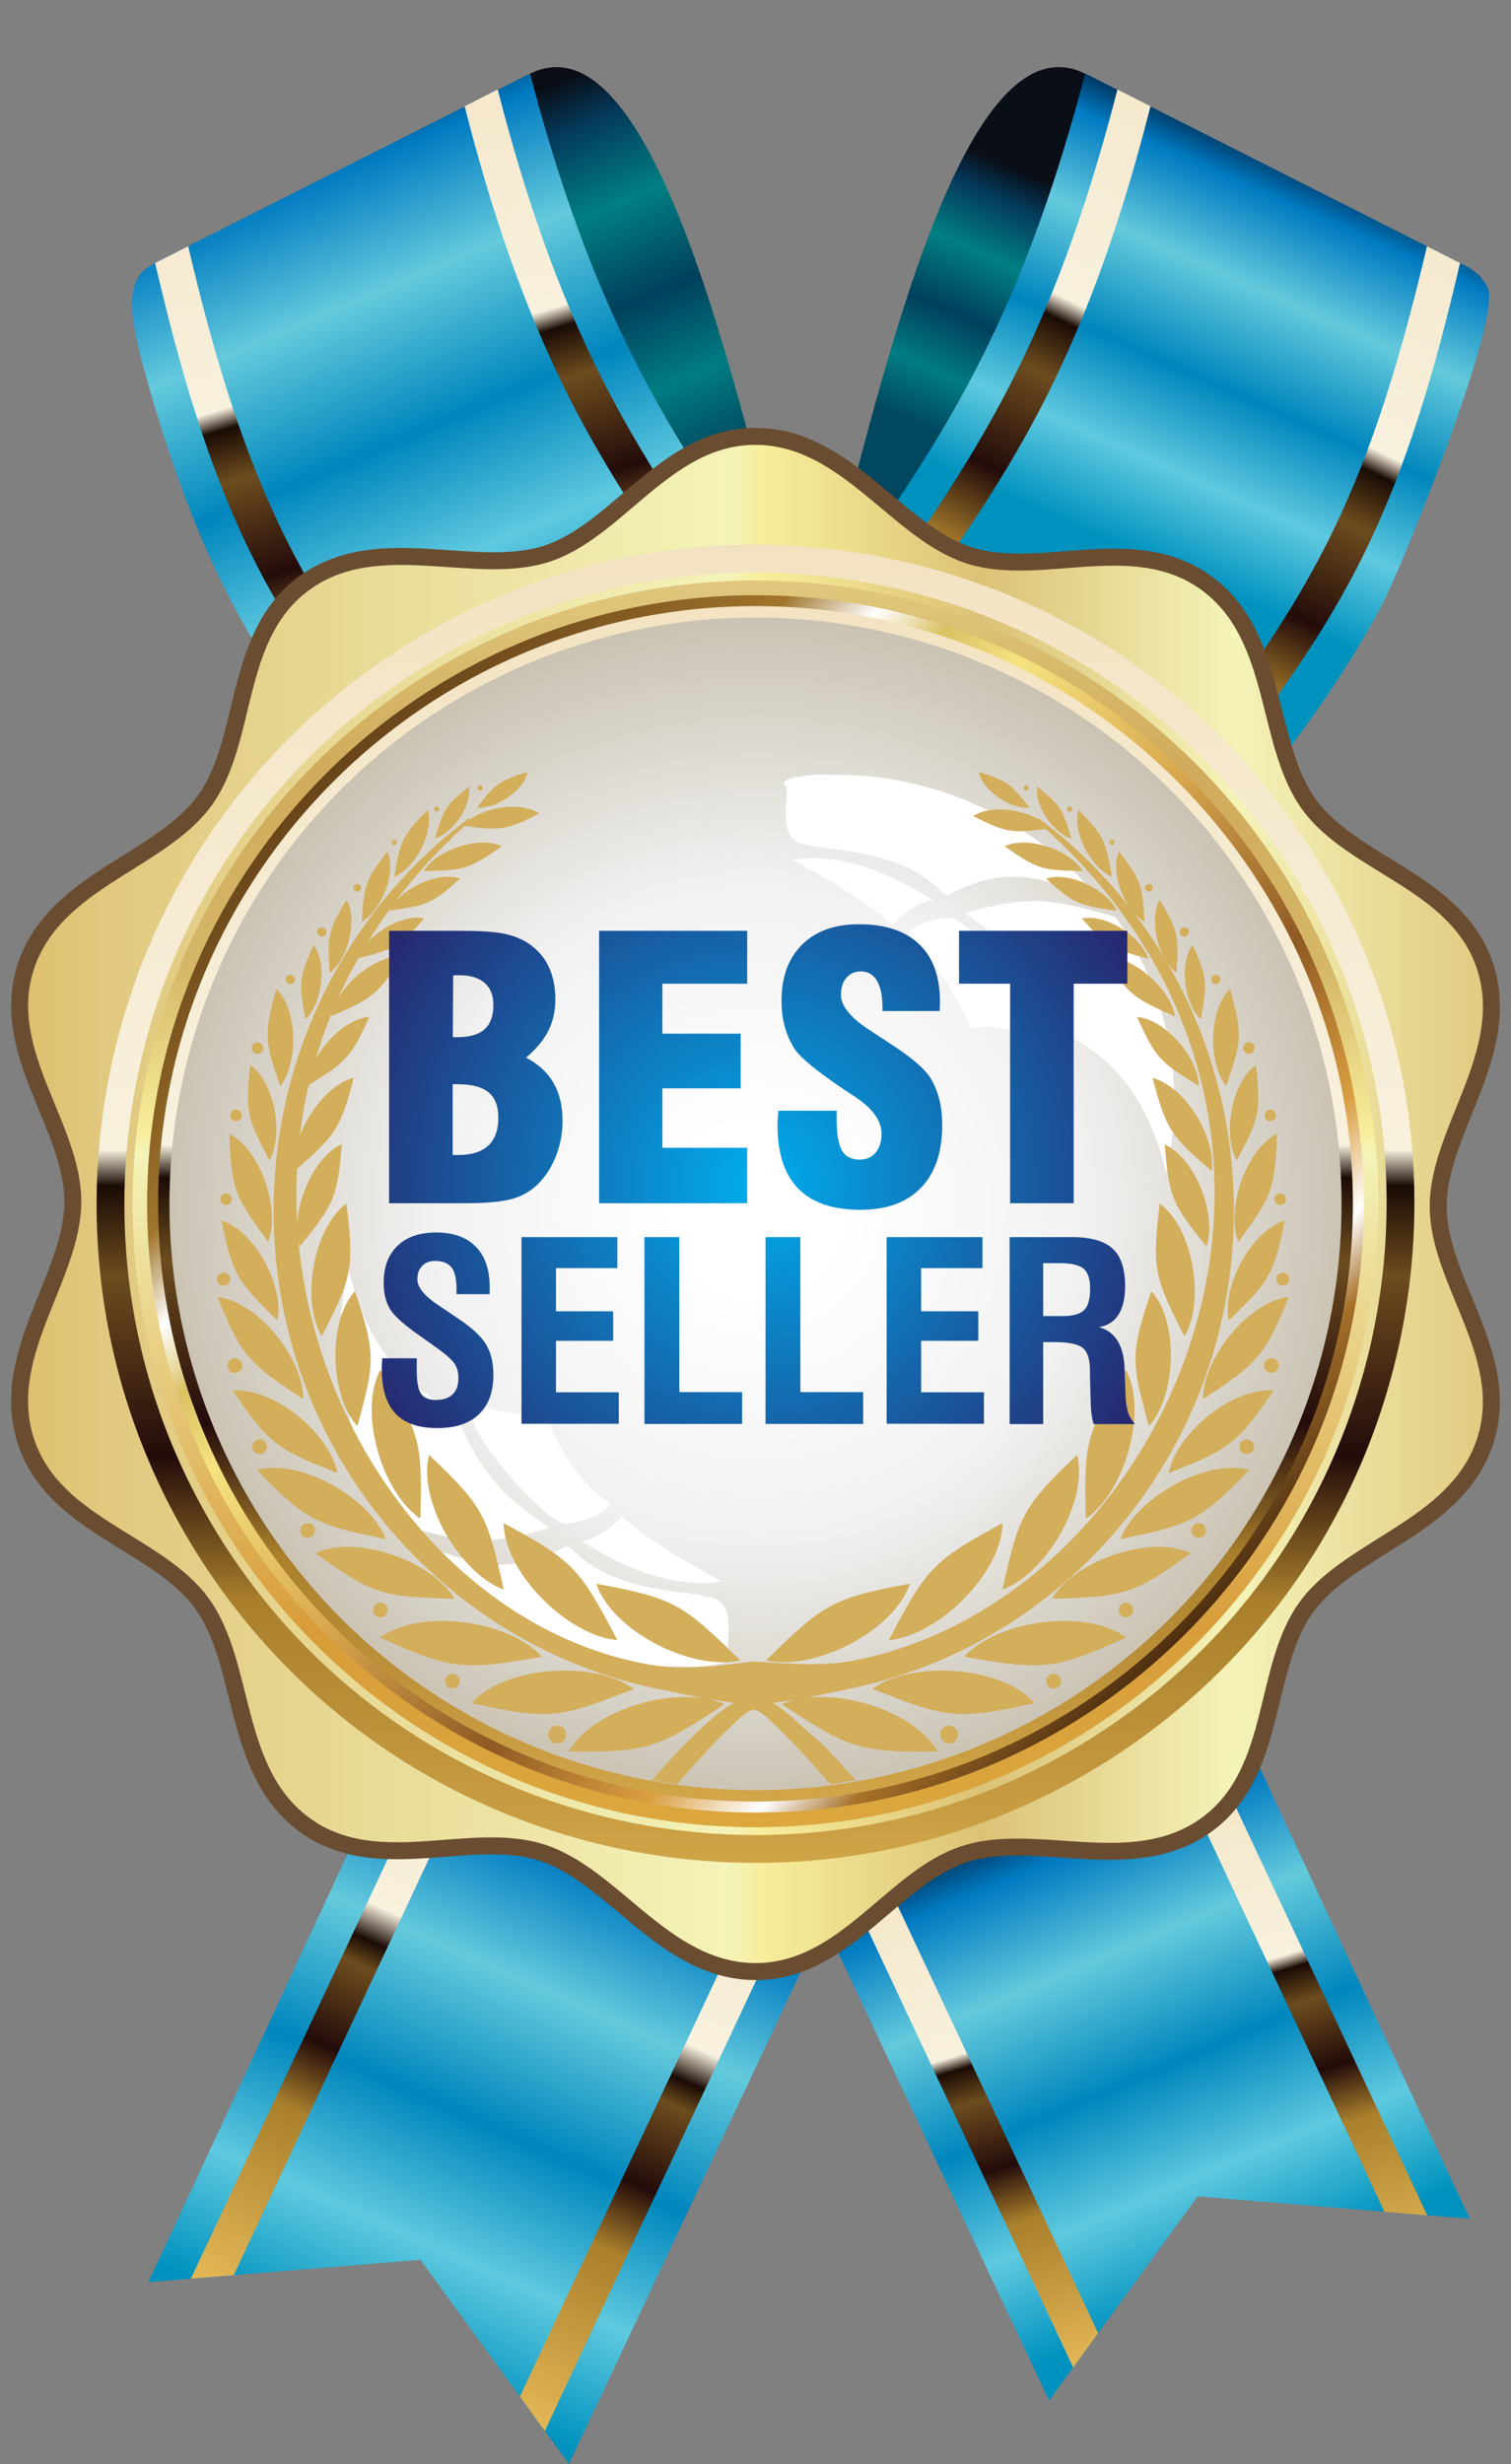 <?xml version="1.0" encoding="UTF-8"?><svg xmlns="http://www.w3.org/2000/svg" xmlns:xlink="http://www.w3.org/1999/xlink" height="154.2" preserveAspectRatio="xMidYMid meet" version="1.0" viewBox="-0.7 -4.2 94.6 154.2" width="94.6" zoomAndPan="magnify"><rect x="-0.7" y="-4.2" width="94.6" height="154.2" fill="#808080" stroke="none"/><g><g><path clip-rule="evenodd" d="M51.63,29.96c0.08,0,0.17,0,0.25,0L51.63,29.96L51.63,29.96z M51.89,29.97L51.89,29.97c0.08,0,0.15,0.01,0.23,0.01L51.89,29.97L51.89,29.97z M52.14,29.98L52.14,29.98 c0.08,0.01,0.15,0.01,0.22,0.02L52.14,29.98L52.14,29.98z M52.38,30L52.38,30c0.16,0.02,0.31,0.04,0.46,0.06L52.38,30L52.38,30z M52.88,30.07L52.88,30.07c0.07,0.01,0.14,0.02,0.21,0.04L52.88,30.07L52.88,30.07z M53.1,30.11L53.1,30.11 c0.07,0.01,0.15,0.03,0.22,0.05L53.1,30.11L53.1,30.11z M53.34,30.17L53.34,30.17c0.07,0.02,0.15,0.04,0.22,0.06L53.34,30.17 L53.34,30.17z M53.56,30.22L53.56,30.22c0.07,0.02,0.14,0.04,0.21,0.06L53.56,30.22L53.56,30.22z M53.81,30.29L53.81,30.29 c0.07,0.02,0.14,0.04,0.21,0.07L53.81,30.29L53.81,30.29z M54.02,30.36L54.02,30.36c0.15,0.05,0.29,0.1,0.44,0.16L54.02,30.36 L54.02,30.36z M54.47,30.53L54.47,30.53c0.07,0.03,0.14,0.05,0.2,0.08L54.47,30.53L54.47,30.53z M54.68,30.61L54.68,30.61 c0.06,0.03,0.13,0.05,0.19,0.08L54.68,30.61L54.68,30.61z M54.91,30.71L54.91,30.71c0.06,0.03,0.13,0.06,0.19,0.09L54.91,30.71 L54.91,30.71z M55.12,30.81L55.12,30.81c0.06,0.03,0.12,0.06,0.19,0.09L55.12,30.81L55.12,30.81z M55.33,30.92L55.33,30.92 c0.06,0.03,0.12,0.07,0.19,0.1L55.33,30.92L55.33,30.92z M55.54,31.03L55.54,31.03c0.07,0.04,0.13,0.07,0.2,0.11L55.54,31.03 L55.54,31.03z M55.74,31.14L55.74,31.14c0.06,0.04,0.13,0.07,0.19,0.11L55.74,31.14L55.74,31.14z M56.17,31.39L56.17,31.39 c0.06,0.04,0.12,0.08,0.19,0.12L56.17,31.39L56.17,31.39z M25.8,116.95L25.8,116.95c-0.05-0.02-0.1-0.03-0.15-0.05L25.8,116.95 L25.8,116.95z M25.58,116.88L25.58,116.88c-0.05-0.02-0.11-0.04-0.16-0.06L25.58,116.88L25.58,116.88z M25.36,116.8L25.36,116.8 c-0.06-0.02-0.11-0.04-0.17-0.07L25.36,116.8L25.36,116.8z M25.15,116.71L25.15,116.71c-0.06-0.02-0.11-0.05-0.17-0.08 L25.15,116.71L25.15,116.71z M24.94,116.62L24.94,116.62c-0.06-0.03-0.12-0.06-0.19-0.09L24.94,116.62L24.94,116.62z M24.74,116.52L24.74,116.52c-0.06-0.03-0.13-0.07-0.19-0.1L24.74,116.52L24.74,116.52z M24.53,116.41L24.53,116.41 c-0.06-0.03-0.13-0.07-0.19-0.11L24.53,116.41L24.53,116.41z M24.32,116.29L24.32,116.29c-0.07-0.04-0.13-0.08-0.2-0.12 L24.32,116.29L24.32,116.29z M24.11,116.17L24.11,116.17c-0.06-0.04-0.13-0.08-0.19-0.13L24.11,116.17L24.11,116.17z M23.91,116.04L23.91,116.04c-0.07-0.05-0.13-0.09-0.2-0.14L23.91,116.04L23.91,116.04z M20.62,43.64L20.62,43.64 c0.02-0.07,0.05-0.14,0.07-0.21L20.62,43.64L20.62,43.64z M20.7,43.41L20.7,43.41c0.02-0.07,0.05-0.13,0.07-0.2L20.7,43.41 L20.7,43.41z M51.36,29.97L51.36,29.97L51.36,29.97L51.36,29.97L51.36,29.97z M51.41,29.97L51.41,29.97c0.07,0,0.14,0,0.21,0 L51.41,29.97L51.41,29.97z" fill="#292929" fill-rule="evenodd"/></g><g><g><path clip-rule="evenodd" d="M51.42,29.68c0.08,0,0.17,0,0.25,0L51.42,29.68L51.42,29.68z M51.68,29.68L51.68,29.68c0.08,0,0.15,0.01,0.23,0.01L51.68,29.68L51.68,29.68z M51.93,29.7L51.93,29.7 c0.08,0.01,0.15,0.01,0.22,0.02L51.93,29.7L51.93,29.7z M52.17,29.72L52.17,29.72c0.16,0.02,0.31,0.04,0.46,0.06L52.17,29.72 L52.17,29.72z M52.67,29.79L52.67,29.79c0.07,0.01,0.14,0.03,0.21,0.04L52.67,29.79L52.67,29.79z M52.89,29.83L52.89,29.83 c0.07,0.02,0.15,0.03,0.22,0.05L52.89,29.83L52.89,29.83z M53.13,29.88L53.13,29.88c0.07,0.02,0.15,0.04,0.22,0.06L53.13,29.88 L53.13,29.88z M53.36,29.94L53.36,29.94c0.07,0.02,0.14,0.04,0.21,0.06L53.36,29.94L53.36,29.94z M53.6,30.01L53.6,30.01 c0.07,0.02,0.14,0.04,0.21,0.07L53.6,30.01L53.6,30.01z M53.81,30.07L53.81,30.07c0.15,0.05,0.29,0.1,0.44,0.16L53.81,30.07 L53.81,30.07z M54.26,30.24L54.26,30.24c0.07,0.03,0.14,0.06,0.2,0.08L54.26,30.24L54.26,30.24z M54.48,30.33L54.48,30.33 c0.06,0.03,0.13,0.05,0.19,0.08L54.48,30.33L54.48,30.33z M54.7,30.43L54.7,30.43c0.06,0.03,0.13,0.06,0.19,0.09L54.7,30.43 L54.7,30.43z M54.92,30.53L54.92,30.53c0.06,0.03,0.12,0.06,0.19,0.09L54.92,30.53L54.92,30.53z M55.13,30.63L55.13,30.63 c0.06,0.03,0.12,0.06,0.19,0.1L55.13,30.63L55.13,30.63z M55.33,30.74L55.33,30.74c0.07,0.04,0.13,0.07,0.2,0.11L55.33,30.74 L55.33,30.74z M55.53,30.85L55.53,30.85c0.06,0.04,0.13,0.07,0.19,0.11L55.53,30.85L55.53,30.85z M55.96,31.11L55.96,31.11 c0.06,0.04,0.12,0.08,0.19,0.12L55.96,31.11L55.96,31.11z M25.59,116.66L25.59,116.66c-0.05-0.02-0.1-0.03-0.16-0.05 L25.59,116.66L25.59,116.66z M25.38,116.59L25.38,116.59c-0.05-0.02-0.11-0.04-0.16-0.06L25.38,116.59L25.38,116.59z M25.16,116.51L25.16,116.51c-0.06-0.02-0.11-0.04-0.17-0.07L25.16,116.51L25.16,116.51z M24.95,116.43L24.95,116.43 c-0.06-0.02-0.11-0.05-0.17-0.08L24.95,116.43L24.95,116.43z M24.73,116.33L24.73,116.33c-0.06-0.03-0.12-0.06-0.19-0.09 L24.73,116.33L24.73,116.33z M24.53,116.23L24.53,116.23c-0.06-0.03-0.13-0.07-0.19-0.1L24.53,116.23L24.53,116.23z M24.32,116.12L24.32,116.12c-0.06-0.04-0.13-0.07-0.19-0.11L24.32,116.12L24.32,116.12z M24.11,116.01L24.11,116.01 c-0.07-0.04-0.13-0.08-0.2-0.12L24.11,116.01L24.11,116.01z M23.91,115.88L23.91,115.88c-0.06-0.04-0.13-0.08-0.19-0.13 L23.91,115.88L23.91,115.88z M23.7,115.75L23.7,115.75c-0.07-0.05-0.13-0.09-0.2-0.14L23.7,115.75L23.7,115.75z M20.41,43.36 L20.41,43.36c0.02-0.07,0.05-0.14,0.07-0.21L20.41,43.36L20.41,43.36z M20.49,43.12L20.49,43.12c0.02-0.07,0.05-0.13,0.07-0.2 L20.49,43.12L20.49,43.12z M51.15,29.68L51.15,29.68C51.15,29.68,51.15,29.68,51.15,29.68L51.15,29.68L51.15,29.68z M51.2,29.68 L51.2,29.68c0.07,0,0.14,0,0.21,0L51.2,29.68L51.2,29.68z" fill="#252525" fill-rule="evenodd"/></g><g><path clip-rule="evenodd" d="M51.21,29.39c0.08,0,0.17,0,0.25,0L51.21,29.39L51.21,29.39z M51.48,29.4L51.48,29.4c0.08,0,0.15,0.01,0.23,0.01L51.48,29.4L51.48,29.4z M51.73,29.41L51.73,29.41 c0.08,0.01,0.15,0.01,0.22,0.02L51.73,29.41L51.73,29.41z M51.97,29.43L51.97,29.43c0.16,0.02,0.31,0.04,0.46,0.06L51.97,29.43 L51.97,29.43z M52.46,29.5L52.46,29.5c0.07,0.01,0.14,0.02,0.21,0.04L52.46,29.5L52.46,29.5z M52.69,29.54L52.69,29.54 c0.07,0.01,0.15,0.03,0.22,0.05L52.69,29.54L52.69,29.54z M52.92,29.6L52.92,29.6c0.07,0.02,0.15,0.04,0.22,0.06L52.92,29.6 L52.92,29.6z M53.15,29.65L53.15,29.65c0.07,0.02,0.14,0.04,0.21,0.06L53.15,29.65L53.15,29.65z M53.39,29.72L53.39,29.72 c0.07,0.02,0.14,0.04,0.21,0.07L53.39,29.72L53.39,29.72z M53.6,29.79L53.6,29.79c0.15,0.05,0.29,0.1,0.44,0.16L53.6,29.79 L53.6,29.79z M54.06,29.96L54.06,29.96c0.07,0.03,0.14,0.05,0.2,0.08L54.06,29.96L54.06,29.96z M54.27,30.04L54.27,30.04 c0.06,0.03,0.13,0.05,0.19,0.08L54.27,30.04L54.27,30.04z M54.5,30.14L54.5,30.14c0.06,0.03,0.13,0.06,0.19,0.09L54.5,30.14 L54.5,30.14z M54.71,30.24L54.71,30.24c0.06,0.03,0.12,0.06,0.19,0.09L54.71,30.24L54.71,30.24z M54.92,30.35L54.92,30.35 c0.06,0.03,0.12,0.07,0.19,0.1L54.92,30.35L54.92,30.35z M55.12,30.46L55.12,30.46c0.07,0.04,0.13,0.07,0.2,0.11L55.12,30.46 L55.12,30.46z M55.33,30.57L55.33,30.57c0.06,0.04,0.13,0.07,0.19,0.11L55.33,30.57L55.33,30.57z M55.75,30.82L55.75,30.82 c0.06,0.04,0.12,0.08,0.19,0.12L55.75,30.82L55.75,30.82z M25.38,116.38L25.38,116.38c-0.05-0.02-0.1-0.03-0.16-0.05 L25.38,116.38L25.38,116.38z M25.17,116.31L25.17,116.31c-0.05-0.02-0.11-0.04-0.16-0.06L25.17,116.31L25.17,116.31z M24.95,116.23L24.95,116.23c-0.06-0.02-0.11-0.04-0.17-0.07L24.95,116.23L24.95,116.23z M24.74,116.14L24.74,116.14 c-0.06-0.02-0.11-0.05-0.17-0.08L24.74,116.14L24.74,116.14z M24.53,116.05L24.53,116.05c-0.06-0.03-0.12-0.06-0.19-0.09 L24.53,116.05L24.53,116.05z M24.32,115.95L24.32,115.95c-0.06-0.03-0.13-0.07-0.19-0.1L24.32,115.95L24.32,115.95z M24.11,115.84L24.11,115.84c-0.06-0.03-0.13-0.07-0.19-0.11L24.11,115.84L24.11,115.84z M23.91,115.72L23.91,115.72 c-0.07-0.04-0.13-0.08-0.2-0.12L23.91,115.72L23.91,115.72z M23.7,115.6L23.7,115.6c-0.06-0.04-0.13-0.08-0.19-0.13L23.7,115.6 L23.7,115.6z M23.5,115.47L23.5,115.47c-0.07-0.05-0.13-0.09-0.2-0.14L23.5,115.47L23.5,115.47z M20.21,43.07L20.21,43.07 c0.02-0.07,0.05-0.14,0.07-0.21L20.21,43.07L20.21,43.07z M20.29,42.84L20.29,42.84c0.02-0.07,0.05-0.13,0.07-0.2L20.29,42.84 L20.29,42.84z M50.94,29.4L50.94,29.4C50.94,29.4,50.94,29.4,50.94,29.4L50.94,29.4L50.94,29.4z M50.99,29.4L50.99,29.4 c0.07,0,0.14,0,0.21,0L50.99,29.4L50.99,29.4z" fill="#252525" fill-rule="evenodd"/></g><g><path clip-rule="evenodd" d="M51.01,29.11c0.08,0,0.16,0,0.25,0.01L51.01,29.11L51.01,29.11z M51.27,29.11L51.27,29.11c0.08,0,0.15,0.01,0.23,0.01L51.27,29.11L51.27,29.11z M51.52,29.13L51.52,29.13 c0.08,0.01,0.15,0.01,0.23,0.02L51.52,29.13L51.52,29.13z M51.76,29.15L51.76,29.15c0.16,0.02,0.31,0.04,0.46,0.06L51.76,29.15 L51.76,29.15z M52.26,29.22L52.26,29.22c0.07,0.01,0.14,0.03,0.21,0.04L52.26,29.22L52.26,29.22z M52.48,29.26L52.48,29.26 c0.07,0.02,0.15,0.03,0.22,0.05L52.48,29.26L52.48,29.26z M52.72,29.31L52.72,29.31c0.07,0.02,0.15,0.04,0.22,0.06L52.72,29.31 L52.72,29.31z M52.94,29.37L52.94,29.37c0.07,0.02,0.14,0.04,0.21,0.06L52.94,29.37L52.94,29.37z M53.19,29.44L53.19,29.44 c0.07,0.02,0.14,0.04,0.21,0.07L53.19,29.44L53.19,29.44z M53.39,29.51L53.39,29.51c0.15,0.05,0.29,0.1,0.44,0.16L53.39,29.51 L53.39,29.51z M53.85,29.67L53.85,29.67c0.07,0.03,0.14,0.05,0.2,0.08L53.85,29.67L53.85,29.67z M54.06,29.76L54.06,29.76 c0.06,0.03,0.13,0.05,0.19,0.08L54.06,29.76L54.06,29.76z M54.29,29.86L54.29,29.86c0.06,0.03,0.13,0.06,0.19,0.09L54.29,29.86 L54.29,29.86z M54.5,29.96L54.5,29.96c0.06,0.03,0.12,0.06,0.19,0.09L54.5,29.96L54.5,29.96z M54.71,30.06L54.71,30.06 c0.06,0.03,0.12,0.06,0.19,0.1L54.71,30.06L54.71,30.06z M54.92,30.17L54.92,30.17c0.07,0.04,0.13,0.07,0.2,0.11L54.92,30.17 L54.92,30.17z M55.12,30.28L55.12,30.28c0.06,0.04,0.13,0.07,0.19,0.11L55.12,30.28L55.12,30.28z M55.55,30.54L55.55,30.54 c0.06,0.04,0.12,0.08,0.19,0.12L55.55,30.54L55.55,30.54z M25.18,116.09L25.18,116.09c-0.05-0.02-0.1-0.03-0.15-0.05 L25.18,116.09L25.18,116.09z M24.96,116.02L24.96,116.02c-0.05-0.02-0.11-0.04-0.16-0.06L24.96,116.02L24.96,116.02z M24.74,115.94L24.74,115.94c-0.06-0.02-0.11-0.04-0.17-0.07L24.74,115.94L24.74,115.94z M24.53,115.86L24.53,115.86 c-0.06-0.02-0.11-0.05-0.17-0.07L24.53,115.86L24.53,115.86z M24.32,115.76L24.32,115.76c-0.06-0.03-0.12-0.06-0.19-0.09 L24.32,115.76L24.32,115.76z M24.12,115.66L24.12,115.66c-0.06-0.03-0.13-0.07-0.19-0.1L24.12,115.66L24.12,115.66z M23.9,115.55 L23.9,115.55c-0.06-0.03-0.13-0.07-0.19-0.11L23.9,115.55L23.9,115.55z M23.7,115.44L23.7,115.44c-0.07-0.04-0.13-0.08-0.2-0.12 L23.7,115.44L23.7,115.44z M23.49,115.31L23.49,115.31c-0.07-0.04-0.13-0.08-0.19-0.13L23.49,115.31L23.49,115.31z M23.29,115.18 L23.29,115.18c-0.07-0.05-0.13-0.09-0.2-0.14L23.29,115.18L23.29,115.18z M20,42.79L20,42.79c0.02-0.07,0.05-0.14,0.07-0.21 L20,42.79L20,42.79z M20.08,42.55L20.08,42.55c0.02-0.07,0.05-0.13,0.07-0.2L20.08,42.55L20.08,42.55z M50.73,29.11L50.73,29.11 C50.74,29.11,50.74,29.11,50.73,29.11L50.73,29.11L50.73,29.11z M50.78,29.11L50.78,29.11c0.07,0,0.14,0,0.21,0L50.78,29.11 L50.78,29.11z" fill="#232323" fill-rule="evenodd"/></g><g><path clip-rule="evenodd" d="M50.8,28.82c0.08,0,0.16,0,0.25,0L50.8,28.82L50.8,28.82z M51.06,28.83L51.06,28.83c0.08,0,0.15,0.01,0.23,0.01L51.06,28.83L51.06,28.83z M51.31,28.84L51.31,28.84 c0.08,0.01,0.15,0.01,0.22,0.02L51.31,28.84L51.31,28.84z M51.55,28.86L51.55,28.86c0.16,0.02,0.31,0.04,0.46,0.06L51.55,28.86 L51.55,28.86z M52.05,28.93L52.05,28.93c0.07,0.01,0.14,0.02,0.21,0.04L52.05,28.93L52.05,28.93z M52.27,28.97L52.27,28.97 c0.07,0.01,0.15,0.03,0.22,0.05L52.27,28.97L52.27,28.97z M52.51,29.03L52.51,29.03c0.07,0.02,0.15,0.04,0.22,0.06L52.51,29.03 L52.51,29.03z M52.74,29.08L52.74,29.08c0.07,0.02,0.14,0.04,0.21,0.06L52.74,29.08L52.74,29.08z M52.98,29.15L52.98,29.15 c0.07,0.02,0.14,0.04,0.21,0.07L52.98,29.15L52.98,29.15z M53.19,29.22L53.19,29.22c0.15,0.05,0.29,0.1,0.44,0.16L53.19,29.22 L53.19,29.22z M53.64,29.39L53.64,29.39c0.07,0.03,0.14,0.05,0.2,0.08L53.64,29.39L53.64,29.39z M53.86,29.47L53.86,29.47 c0.06,0.03,0.13,0.06,0.19,0.08L53.86,29.47L53.86,29.47z M54.08,29.57L54.08,29.57c0.06,0.03,0.13,0.06,0.19,0.09L54.08,29.57 L54.08,29.57z M54.3,29.67L54.3,29.67c0.06,0.03,0.12,0.06,0.19,0.09L54.3,29.67L54.3,29.67z M54.5,29.78L54.5,29.78 c0.06,0.03,0.12,0.07,0.19,0.1L54.5,29.78L54.5,29.78z M54.71,29.89L54.71,29.89c0.07,0.04,0.13,0.07,0.2,0.11L54.71,29.89 L54.71,29.89z M54.91,30L54.91,30c0.06,0.04,0.13,0.07,0.19,0.11L54.91,30L54.91,30z M55.34,30.25L55.34,30.25 c0.06,0.04,0.12,0.08,0.19,0.12L55.34,30.25L55.34,30.25z M24.97,115.81L24.97,115.81c-0.05-0.02-0.1-0.03-0.16-0.05 L24.97,115.81L24.97,115.81z M24.75,115.74L24.75,115.74c-0.05-0.02-0.11-0.04-0.16-0.06L24.75,115.74L24.75,115.74z M24.53,115.66L24.53,115.66c-0.06-0.02-0.11-0.04-0.17-0.07L24.53,115.66L24.53,115.66z M24.33,115.57L24.33,115.57 c-0.06-0.02-0.11-0.05-0.17-0.08L24.33,115.57L24.33,115.57z M24.11,115.48L24.11,115.48c-0.06-0.03-0.12-0.06-0.19-0.09 L24.11,115.48L24.11,115.48z M23.91,115.38L23.91,115.38c-0.06-0.03-0.13-0.06-0.19-0.1L23.91,115.38L23.91,115.38z M23.7,115.27 L23.7,115.27c-0.06-0.04-0.13-0.07-0.19-0.11L23.7,115.27L23.7,115.27z M23.49,115.15L23.49,115.15 c-0.07-0.04-0.13-0.08-0.2-0.12L23.49,115.15L23.49,115.15z M23.28,115.03L23.28,115.03c-0.06-0.04-0.13-0.08-0.19-0.13 L23.28,115.03L23.28,115.03z M23.08,114.9L23.08,114.9c-0.07-0.05-0.13-0.09-0.2-0.14L23.08,114.9L23.08,114.9z M19.79,42.5 L19.79,42.5c0.02-0.07,0.05-0.14,0.07-0.21L19.79,42.5L19.79,42.5z M19.87,42.27L19.87,42.27c0.02-0.07,0.05-0.13,0.07-0.2 L19.87,42.27L19.87,42.27z M50.53,28.83L50.53,28.83C50.53,28.83,50.53,28.83,50.53,28.83L50.53,28.83L50.53,28.83z M50.58,28.83 L50.58,28.83c0.07,0,0.14,0,0.21,0L50.58,28.83L50.58,28.83z" fill="#202020" fill-rule="evenodd"/></g><g><path clip-rule="evenodd" d="M50.59,28.54c0.08,0,0.16,0,0.25,0L50.59,28.54L50.59,28.54z M50.86,28.54L50.86,28.54c0.08,0,0.15,0.01,0.23,0.01L50.86,28.54L50.86,28.54z M51.1,28.56L51.1,28.56 c0.08,0.01,0.15,0.01,0.23,0.02L51.1,28.56L51.1,28.56z M51.35,28.58L51.35,28.58c0.16,0.02,0.31,0.04,0.46,0.06L51.35,28.58 L51.35,28.58z M51.84,28.65L51.84,28.65c0.07,0.01,0.14,0.03,0.21,0.04L51.84,28.65L51.84,28.65z M52.07,28.69L52.07,28.69 c0.07,0.01,0.15,0.03,0.22,0.05L52.07,28.69L52.07,28.69z M52.3,28.74L52.3,28.74c0.07,0.02,0.15,0.04,0.22,0.06L52.3,28.74 L52.3,28.74z M52.53,28.8L52.53,28.8c0.07,0.02,0.14,0.04,0.21,0.06L52.53,28.8L52.53,28.8z M52.77,28.87L52.77,28.87 c0.07,0.02,0.14,0.04,0.21,0.07L52.77,28.87L52.77,28.87z M52.98,28.94L52.98,28.94c0.15,0.05,0.29,0.1,0.44,0.16L52.98,28.94 L52.98,28.94z M53.43,29.1L53.43,29.1c0.07,0.03,0.14,0.05,0.2,0.08L53.43,29.1L53.43,29.1z M53.65,29.19L53.65,29.19 c0.06,0.03,0.13,0.05,0.19,0.08L53.65,29.19L53.65,29.19z M53.87,29.29L53.87,29.29c0.06,0.03,0.13,0.06,0.19,0.09L53.87,29.29 L53.87,29.29z M54.09,29.39L54.09,29.39c0.06,0.03,0.12,0.06,0.19,0.09L54.09,29.39L54.09,29.39z M54.3,29.49L54.3,29.49 c0.06,0.03,0.12,0.07,0.19,0.1L54.3,29.49L54.3,29.49z M54.5,29.6L54.5,29.6c0.07,0.04,0.13,0.07,0.2,0.11L54.5,29.6L54.5,29.6z M54.7,29.71L54.7,29.71c0.06,0.04,0.13,0.07,0.19,0.11L54.7,29.71L54.7,29.71z M55.13,29.97L55.13,29.97 c0.06,0.04,0.12,0.08,0.19,0.12L55.13,29.97L55.13,29.97z M24.76,115.53L24.76,115.53c-0.05-0.02-0.1-0.03-0.15-0.05 L24.76,115.53L24.76,115.53z M24.55,115.45L24.55,115.45c-0.05-0.02-0.11-0.04-0.16-0.06L24.55,115.45L24.55,115.45z M24.33,115.37L24.33,115.37c-0.06-0.02-0.11-0.04-0.17-0.07L24.33,115.37L24.33,115.37z M24.12,115.29L24.12,115.29 c-0.06-0.02-0.11-0.05-0.17-0.08L24.12,115.29L24.12,115.29z M23.91,115.19L23.91,115.19c-0.06-0.03-0.12-0.06-0.19-0.09 L23.91,115.19L23.91,115.19z M23.7,115.09L23.7,115.09c-0.06-0.03-0.13-0.07-0.19-0.1L23.7,115.09L23.7,115.09z M23.49,114.98 L23.49,114.98c-0.06-0.03-0.13-0.07-0.19-0.11L23.49,114.98L23.49,114.98z M23.28,114.87L23.28,114.87 c-0.07-0.04-0.13-0.08-0.2-0.12L23.28,114.87L23.28,114.87z M23.08,114.74L23.08,114.74c-0.06-0.04-0.13-0.08-0.19-0.13 L23.08,114.74L23.08,114.74z M22.88,114.61L22.88,114.61c-0.07-0.05-0.13-0.09-0.2-0.14L22.88,114.61L22.88,114.61z M19.59,42.22 L19.59,42.22c0.02-0.07,0.05-0.14,0.07-0.21L19.59,42.22L19.59,42.22z M19.67,41.98L19.67,41.98c0.02-0.07,0.05-0.13,0.07-0.2 L19.67,41.98L19.67,41.98z M50.32,28.54L50.32,28.54C50.32,28.54,50.32,28.54,50.32,28.54L50.32,28.54L50.32,28.54z M50.37,28.54 L50.37,28.54c0.07,0,0.14,0,0.21,0L50.37,28.54L50.37,28.54z" fill="#1F1F1F" fill-rule="evenodd"/></g><g><path clip-rule="evenodd" d="M50.39,28.25c0.08,0,0.16,0,0.25,0L50.39,28.25L50.39,28.25z M50.65,28.26L50.65,28.26c0.08,0,0.15,0.01,0.23,0.01L50.65,28.26L50.65,28.26z M50.9,28.27L50.9,28.27 c0.08,0.01,0.15,0.01,0.22,0.02L50.9,28.27L50.9,28.27z M51.14,28.29L51.14,28.29c0.16,0.02,0.31,0.04,0.46,0.06L51.14,28.29 L51.14,28.29z M51.64,28.36L51.64,28.36c0.07,0.01,0.14,0.02,0.21,0.04L51.64,28.36L51.64,28.36z M51.86,28.4L51.86,28.4 c0.07,0.02,0.15,0.03,0.22,0.05L51.86,28.4L51.86,28.4z M52.09,28.46L52.09,28.46c0.07,0.02,0.15,0.04,0.22,0.06L52.09,28.46 L52.09,28.46z M52.32,28.51L52.32,28.51c0.07,0.02,0.14,0.04,0.21,0.06L52.32,28.51L52.32,28.51z M52.57,28.58L52.57,28.58 c0.07,0.02,0.14,0.04,0.21,0.07L52.57,28.58L52.57,28.58z M52.77,28.65L52.77,28.65c0.15,0.05,0.29,0.1,0.44,0.16L52.77,28.65 L52.77,28.65z M53.23,28.82L53.23,28.82c0.07,0.03,0.14,0.05,0.2,0.08L53.23,28.82L53.23,28.82z M53.44,28.9L53.44,28.9 c0.06,0.03,0.13,0.05,0.19,0.08L53.44,28.9L53.44,28.9z M53.67,29L53.67,29c0.06,0.03,0.13,0.06,0.19,0.09L53.67,29L53.67,29z M53.88,29.1L53.88,29.1c0.06,0.03,0.12,0.06,0.19,0.09L53.88,29.1L53.88,29.1z M54.09,29.21L54.09,29.21 c0.06,0.03,0.12,0.07,0.19,0.1L54.09,29.21L54.09,29.21z M54.3,29.32L54.3,29.32c0.07,0.04,0.13,0.07,0.2,0.11L54.3,29.32 L54.3,29.32z M54.5,29.43L54.5,29.43c0.06,0.04,0.13,0.07,0.19,0.11L54.5,29.43L54.5,29.43z M54.93,29.68L54.93,29.68 c0.06,0.04,0.12,0.08,0.19,0.12L54.93,29.68L54.93,29.68z M24.56,115.24L24.56,115.24c-0.05-0.02-0.1-0.03-0.15-0.05 L24.56,115.24L24.56,115.24z M24.34,115.17L24.34,115.17c-0.05-0.02-0.11-0.04-0.16-0.06L24.34,115.17L24.34,115.17z M24.12,115.09L24.12,115.09c-0.06-0.02-0.11-0.04-0.17-0.07L24.12,115.09L24.12,115.09z M23.91,115L23.91,115 c-0.06-0.02-0.11-0.05-0.17-0.08L23.91,115L23.91,115z M23.7,114.91L23.7,114.91c-0.06-0.03-0.12-0.06-0.19-0.09L23.7,114.91 L23.7,114.91z M23.5,114.81L23.5,114.81c-0.06-0.03-0.13-0.06-0.19-0.1L23.5,114.81L23.5,114.81z M23.28,114.7L23.28,114.7 c-0.06-0.04-0.13-0.07-0.19-0.11L23.28,114.7L23.28,114.7z M23.08,114.58L23.08,114.58c-0.07-0.04-0.13-0.08-0.2-0.12 L23.08,114.58L23.08,114.58z M22.87,114.46L22.87,114.46c-0.07-0.04-0.13-0.08-0.19-0.13L22.87,114.46L22.87,114.46z M22.67,114.33L22.67,114.33c-0.07-0.05-0.13-0.09-0.2-0.14L22.67,114.33L22.67,114.33z M19.38,41.93L19.38,41.93 c0.02-0.07,0.05-0.14,0.07-0.21L19.38,41.93L19.38,41.93z M19.46,41.7L19.46,41.7c0.02-0.07,0.05-0.13,0.07-0.2L19.46,41.7 L19.46,41.7z M50.11,28.26L50.11,28.26C50.11,28.26,50.12,28.26,50.11,28.26L50.11,28.26L50.11,28.26z M50.16,28.26L50.16,28.26 c0.07,0,0.14,0,0.21,0L50.16,28.26L50.16,28.26z" fill="#1B1B1B" fill-rule="evenodd"/></g><g><path clip-rule="evenodd" d="M50.18,27.97c0.08,0,0.16,0,0.25,0L50.18,27.97L50.18,27.97z M50.44,27.97L50.44,27.97c0.08,0,0.15,0.01,0.23,0.01L50.44,27.97L50.44,27.97z M50.69,27.99L50.69,27.99 c0.08,0.01,0.15,0.01,0.22,0.02L50.69,27.99L50.69,27.99z M50.93,28.01L50.93,28.01c0.16,0.02,0.31,0.04,0.46,0.06L50.93,28.01 L50.93,28.01z M51.43,28.08L51.43,28.08c0.07,0.01,0.14,0.03,0.21,0.04L51.43,28.08L51.43,28.08z M51.65,28.12L51.65,28.12 c0.07,0.01,0.15,0.03,0.22,0.05L51.65,28.12L51.65,28.12z M51.89,28.17L51.89,28.17c0.07,0.02,0.15,0.04,0.22,0.06L51.89,28.17 L51.89,28.17z M52.11,28.23L52.11,28.23c0.07,0.02,0.14,0.04,0.21,0.06L52.11,28.23L52.11,28.23z M52.36,28.3L52.36,28.3 c0.07,0.02,0.14,0.04,0.21,0.07L52.36,28.3L52.36,28.3z M52.57,28.37L52.57,28.37c0.15,0.05,0.29,0.1,0.44,0.16L52.57,28.37 L52.57,28.37z M53.02,28.53L53.02,28.53c0.07,0.03,0.14,0.05,0.2,0.08L53.02,28.53L53.02,28.53z M53.23,28.62L53.23,28.62 c0.06,0.03,0.13,0.05,0.19,0.08L53.23,28.62L53.23,28.62z M53.46,28.72L53.46,28.72c0.06,0.03,0.13,0.06,0.19,0.09L53.46,28.72 L53.46,28.72z M53.67,28.82L53.67,28.82c0.06,0.03,0.12,0.06,0.19,0.09L53.67,28.82L53.67,28.82z M53.88,28.92L53.88,28.92 c0.06,0.03,0.12,0.07,0.19,0.1L53.88,28.92L53.88,28.92z M54.09,29.03L54.09,29.03c0.07,0.04,0.13,0.07,0.2,0.11L54.09,29.03 L54.09,29.03z M54.29,29.14L54.29,29.14c0.06,0.04,0.13,0.07,0.19,0.11L54.29,29.14L54.29,29.14z M54.72,29.4L54.72,29.4 c0.06,0.04,0.12,0.08,0.19,0.12L54.72,29.4L54.72,29.4z M24.35,114.95L24.35,114.95c-0.05-0.02-0.1-0.03-0.15-0.05L24.35,114.95 L24.35,114.95z M24.13,114.88L24.13,114.88c-0.05-0.02-0.11-0.04-0.16-0.06L24.13,114.88L24.13,114.88z M23.91,114.8L23.91,114.8 c-0.06-0.02-0.11-0.04-0.17-0.07L23.91,114.8L23.91,114.8z M23.7,114.72L23.7,114.72c-0.06-0.02-0.11-0.05-0.17-0.08L23.7,114.72 L23.7,114.72z M23.49,114.62L23.49,114.62c-0.06-0.03-0.12-0.06-0.19-0.09L23.49,114.62L23.49,114.62z M23.29,114.52 L23.29,114.52c-0.06-0.03-0.13-0.07-0.19-0.1L23.29,114.52L23.29,114.52z M23.08,114.41L23.08,114.41 c-0.06-0.03-0.13-0.07-0.19-0.11L23.08,114.41L23.08,114.41z M22.87,114.3L22.87,114.3c-0.07-0.04-0.13-0.08-0.2-0.12 L22.87,114.3L22.87,114.3z M22.66,114.17L22.66,114.17c-0.06-0.04-0.13-0.08-0.19-0.13L22.66,114.17L22.66,114.17z M22.46,114.04 L22.46,114.04c-0.07-0.05-0.13-0.09-0.2-0.14L22.46,114.04L22.46,114.04z M19.17,41.65L19.17,41.65 c0.02-0.07,0.05-0.14,0.07-0.21L19.17,41.65L19.17,41.65z M19.25,41.41L19.25,41.41c0.02-0.07,0.05-0.13,0.07-0.2L19.25,41.41 L19.25,41.41z M49.91,27.97L49.91,27.97C49.91,27.97,49.91,27.97,49.91,27.97L49.91,27.97L49.91,27.97z M49.96,27.97L49.96,27.97 c0.07,0,0.14,0,0.21,0L49.96,27.97L49.96,27.97z" fill="#1B1B1B" fill-rule="evenodd"/></g><g><path clip-rule="evenodd" d="M49.97,27.68c0.08,0,0.17,0,0.25,0.01L49.97,27.68L49.97,27.68z M50.23,27.69L50.23,27.69c0.08,0,0.15,0.01,0.23,0.01L50.23,27.69L50.23,27.69z M50.48,27.7L50.48,27.7 c0.08,0.01,0.15,0.01,0.22,0.02L50.48,27.7L50.48,27.7z M50.73,27.72L50.73,27.72c0.16,0.02,0.31,0.04,0.46,0.06L50.73,27.72 L50.73,27.72z M51.22,27.79L51.22,27.79c0.07,0.01,0.14,0.03,0.21,0.04L51.22,27.79L51.22,27.79z M51.44,27.83L51.44,27.83 c0.07,0.02,0.15,0.03,0.22,0.05L51.44,27.83L51.44,27.83z M51.68,27.89L51.68,27.89c0.07,0.02,0.15,0.04,0.22,0.06L51.68,27.89 L51.68,27.89z M51.91,27.94L51.91,27.94c0.07,0.02,0.14,0.04,0.21,0.06L51.91,27.94L51.91,27.94z M52.15,28.01L52.15,28.01 c0.07,0.02,0.14,0.04,0.21,0.07L52.15,28.01L52.15,28.01z M52.36,28.08L52.36,28.08c0.15,0.05,0.29,0.1,0.44,0.16L52.36,28.08 L52.36,28.08z M52.81,28.25L52.81,28.25c0.07,0.03,0.14,0.05,0.2,0.08L52.81,28.25L52.81,28.25z M53.03,28.33L53.03,28.33 c0.06,0.03,0.13,0.05,0.19,0.08L53.03,28.33L53.03,28.33z M53.25,28.43L53.25,28.43c0.06,0.03,0.13,0.06,0.19,0.09L53.25,28.43 L53.25,28.43z M53.47,28.53L53.47,28.53c0.06,0.03,0.12,0.06,0.19,0.09L53.47,28.53L53.47,28.53z M53.68,28.64L53.68,28.64 c0.06,0.03,0.12,0.06,0.19,0.1L53.68,28.64L53.68,28.64z M53.88,28.75L53.88,28.75c0.07,0.04,0.13,0.07,0.2,0.11L53.88,28.75 L53.88,28.75z M54.08,28.86L54.08,28.86c0.06,0.04,0.13,0.07,0.19,0.11L54.08,28.86L54.08,28.86z M54.51,29.11L54.51,29.11 c0.06,0.04,0.12,0.08,0.19,0.12L54.51,29.11L54.51,29.11z M24.14,114.67L24.14,114.67c-0.05-0.02-0.1-0.03-0.15-0.05 L24.14,114.67L24.14,114.67z M23.93,114.6L23.93,114.6c-0.05-0.02-0.11-0.04-0.16-0.06L23.93,114.6L23.93,114.6z M23.71,114.52 L23.71,114.52c-0.06-0.02-0.11-0.04-0.17-0.07L23.71,114.52L23.71,114.52z M23.5,114.43L23.5,114.43 c-0.06-0.02-0.11-0.05-0.17-0.07L23.5,114.43L23.5,114.43z M23.29,114.34L23.29,114.34c-0.06-0.03-0.12-0.06-0.19-0.09 L23.29,114.34L23.29,114.34z M23.08,114.24L23.08,114.24c-0.06-0.03-0.13-0.07-0.19-0.1L23.08,114.24L23.08,114.24z M22.87,114.13L22.87,114.13c-0.06-0.03-0.13-0.07-0.19-0.11L22.87,114.13L22.87,114.13z M22.66,114.01L22.66,114.01 c-0.07-0.04-0.13-0.08-0.2-0.12L22.66,114.01L22.66,114.01z M22.46,113.89L22.46,113.89c-0.06-0.04-0.13-0.08-0.19-0.13 L22.46,113.89L22.46,113.89z M22.25,113.76L22.25,113.76c-0.07-0.05-0.13-0.09-0.2-0.14L22.25,113.76L22.25,113.76z M18.96,41.36 L18.96,41.36c0.02-0.07,0.05-0.14,0.07-0.21L18.96,41.36L18.96,41.36z M19.04,41.13L19.04,41.13c0.02-0.07,0.05-0.13,0.07-0.2 L19.04,41.13L19.04,41.13z M49.7,27.69L49.7,27.69C49.7,27.69,49.7,27.69,49.7,27.69L49.7,27.69L49.7,27.69z M49.75,27.69 L49.75,27.69c0.07,0,0.14,0,0.21,0L49.75,27.69L49.75,27.69z" fill="#171717" fill-rule="evenodd"/></g><g><path clip-rule="evenodd" d="M49.76,27.4c0.08,0,0.17,0,0.25,0L49.76,27.4L49.76,27.4z M50.03,27.4L50.03,27.4c0.08,0,0.15,0.01,0.23,0.01L50.03,27.4L50.03,27.4z M50.28,27.42L50.28,27.42 c0.08,0,0.15,0.01,0.22,0.02L50.28,27.42L50.28,27.42z M50.52,27.44L50.52,27.44c0.16,0.02,0.31,0.04,0.46,0.06L50.52,27.44 L50.52,27.44z M51.01,27.51L51.01,27.51c0.07,0.01,0.14,0.03,0.21,0.04L51.01,27.51L51.01,27.51z M51.24,27.55L51.24,27.55 c0.07,0.02,0.15,0.03,0.22,0.05L51.24,27.55L51.24,27.55z M51.47,27.6L51.47,27.6c0.07,0.02,0.15,0.04,0.22,0.06L51.47,27.6 L51.47,27.6z M51.7,27.66L51.7,27.66c0.07,0.02,0.14,0.04,0.21,0.06L51.7,27.66L51.7,27.66z M51.94,27.73L51.94,27.73 c0.07,0.02,0.14,0.04,0.21,0.07L51.94,27.73L51.94,27.73z M52.15,27.8L52.15,27.8l0.44,0.16C52.45,27.9,52.3,27.84,52.15,27.8 L52.15,27.8z M52.61,27.96L52.61,27.96c0.07,0.03,0.14,0.05,0.2,0.08L52.61,27.96L52.61,27.96z M52.82,28.05L52.82,28.05 c0.06,0.03,0.13,0.05,0.19,0.08L52.82,28.05L52.82,28.05z M53.05,28.15L53.05,28.15c0.06,0.03,0.13,0.06,0.19,0.09L53.05,28.15 L53.05,28.15z M53.26,28.25L53.26,28.25c0.06,0.03,0.12,0.06,0.19,0.09L53.26,28.25L53.26,28.25z M53.47,28.35L53.47,28.35 c0.06,0.03,0.12,0.06,0.19,0.1L53.47,28.35L53.47,28.35z M53.67,28.46L53.67,28.46c0.07,0.04,0.13,0.07,0.2,0.11L53.67,28.46 L53.67,28.46z M53.88,28.57L53.88,28.57c0.06,0.04,0.13,0.07,0.19,0.11L53.88,28.57L53.88,28.57z M54.3,28.83L54.3,28.83 c0.06,0.04,0.12,0.08,0.19,0.12L54.3,28.83L54.3,28.83z M23.93,114.38L23.93,114.38c-0.05-0.02-0.1-0.03-0.16-0.05L23.93,114.38 L23.93,114.38z M23.72,114.31L23.72,114.31c-0.05-0.02-0.11-0.04-0.16-0.06L23.72,114.31L23.72,114.31z M23.5,114.23L23.5,114.23 c-0.06-0.02-0.11-0.04-0.17-0.07L23.5,114.23L23.5,114.23z M23.29,114.15L23.29,114.15c-0.06-0.02-0.11-0.05-0.17-0.08 L23.29,114.15L23.29,114.15z M23.08,114.05L23.08,114.05c-0.06-0.03-0.12-0.06-0.19-0.09L23.08,114.05L23.08,114.05z M22.87,113.95L22.87,113.95c-0.06-0.03-0.13-0.06-0.19-0.1L22.87,113.95L22.87,113.95z M22.66,113.84L22.66,113.84 c-0.06-0.04-0.13-0.07-0.19-0.11L22.66,113.84L22.66,113.84z M22.46,113.73L22.46,113.73c-0.07-0.04-0.13-0.08-0.2-0.12 L22.46,113.73L22.46,113.73z M22.25,113.6L22.25,113.6c-0.06-0.04-0.13-0.08-0.19-0.13L22.25,113.6L22.25,113.6z M22.05,113.47 L22.05,113.47c-0.07-0.05-0.13-0.09-0.2-0.14L22.05,113.47L22.05,113.47z M18.76,41.08L18.76,41.08 c0.02-0.07,0.05-0.14,0.07-0.21L18.76,41.08L18.76,41.08z M18.84,40.84L18.84,40.84c0.02-0.07,0.05-0.13,0.07-0.2L18.84,40.84 L18.84,40.84z M49.49,27.4L49.49,27.4C49.49,27.4,49.49,27.4,49.49,27.4L49.49,27.4L49.49,27.4z M49.54,27.4L49.54,27.4 c0.07,0,0.14,0,0.21,0L49.54,27.4L49.54,27.4z" fill="#171717" fill-rule="evenodd"/></g><g><path clip-rule="evenodd" d="M49.56,27.11c0.08,0,0.16,0,0.25,0L49.56,27.11L49.56,27.11z M49.82,27.12L49.82,27.12c0.08,0,0.15,0.01,0.23,0.01L49.82,27.12L49.82,27.12z M50.07,27.13L50.07,27.13 c0.08,0.01,0.15,0.01,0.23,0.02L50.07,27.13L50.07,27.13z M50.31,27.15L50.31,27.15c0.16,0.02,0.31,0.04,0.46,0.06L50.31,27.15 L50.31,27.15z M50.81,27.22L50.81,27.22c0.07,0.01,0.14,0.03,0.21,0.04L50.81,27.22L50.81,27.22z M51.03,27.26L51.03,27.26 c0.07,0.01,0.15,0.03,0.22,0.05L51.03,27.26L51.03,27.26z M51.27,27.32L51.27,27.32c0.07,0.02,0.15,0.04,0.22,0.06L51.27,27.32 L51.27,27.32z M51.49,27.37L51.49,27.37c0.07,0.02,0.14,0.04,0.21,0.06L51.49,27.37L51.49,27.37z M51.74,27.44L51.74,27.44 c0.07,0.02,0.14,0.04,0.21,0.07L51.74,27.44L51.74,27.44z M51.94,27.51L51.94,27.51c0.15,0.05,0.29,0.1,0.44,0.16L51.94,27.51 L51.94,27.51z M52.4,27.68L52.4,27.68c0.07,0.03,0.14,0.06,0.2,0.08L52.4,27.68L52.4,27.68z M52.61,27.76L52.61,27.76 c0.06,0.03,0.13,0.06,0.19,0.08L52.61,27.76L52.61,27.76z M52.84,27.86L52.84,27.86c0.06,0.03,0.13,0.06,0.19,0.09L52.84,27.86 L52.84,27.86z M53.05,27.96L53.05,27.96c0.06,0.03,0.12,0.06,0.19,0.09L53.05,27.96L53.05,27.96z M53.26,28.07L53.26,28.07 c0.06,0.03,0.12,0.07,0.19,0.1L53.26,28.07L53.26,28.07z M53.47,28.18L53.47,28.18c0.07,0.04,0.13,0.07,0.2,0.11L53.47,28.18 L53.47,28.18z M53.67,28.29L53.67,28.29c0.06,0.04,0.13,0.07,0.19,0.11L53.67,28.29L53.67,28.29z M54.1,28.54L54.1,28.54 c0.06,0.04,0.12,0.08,0.19,0.12L54.1,28.54L54.1,28.54z M23.73,114.1L23.73,114.1c-0.05-0.02-0.1-0.03-0.16-0.05L23.73,114.1 L23.73,114.1z M23.51,114.03L23.51,114.03c-0.05-0.02-0.11-0.04-0.16-0.06L23.51,114.03L23.51,114.03z M23.29,113.95 L23.29,113.95c-0.06-0.02-0.11-0.04-0.17-0.07L23.29,113.95L23.29,113.95z M23.08,113.86L23.08,113.86 c-0.06-0.02-0.11-0.05-0.17-0.08L23.08,113.86L23.08,113.86z M22.87,113.77L22.87,113.77c-0.06-0.03-0.12-0.06-0.19-0.09 L22.87,113.77L22.87,113.77z M22.67,113.67L22.67,113.67c-0.06-0.03-0.13-0.07-0.19-0.1L22.67,113.67L22.67,113.67z M22.45,113.56L22.45,113.56c-0.06-0.04-0.13-0.07-0.19-0.11L22.45,113.56L22.45,113.56z M22.25,113.44L22.25,113.44 c-0.07-0.04-0.13-0.08-0.2-0.12L22.25,113.44L22.25,113.44z M22.04,113.32L22.04,113.32c-0.06-0.04-0.13-0.08-0.19-0.13 L22.04,113.32L22.04,113.32z M21.84,113.19L21.84,113.19c-0.07-0.05-0.13-0.09-0.2-0.14L21.84,113.19L21.84,113.19z M18.55,40.79 L18.55,40.79c0.02-0.07,0.05-0.14,0.07-0.21L18.55,40.79L18.55,40.79z M18.63,40.56L18.63,40.56c0.02-0.07,0.05-0.14,0.07-0.2 L18.63,40.56L18.63,40.56z M49.28,27.12L49.28,27.12C49.29,27.12,49.29,27.12,49.28,27.12L49.28,27.12L49.28,27.12z M49.33,27.12 L49.33,27.12c0.07,0,0.14,0,0.21,0L49.33,27.12L49.33,27.12z" fill="#151515" fill-rule="evenodd"/></g><g><path clip-rule="evenodd" d="M49.35,26.83c0.08,0,0.16,0,0.25,0L49.35,26.83L49.35,26.83z M49.61,26.83L49.61,26.83c0.08,0,0.15,0.01,0.23,0.01L49.61,26.83L49.61,26.83z M49.86,26.85L49.86,26.85 c0.08,0.01,0.15,0.01,0.23,0.02L49.86,26.85L49.86,26.85z M50.1,26.87L50.1,26.87c0.16,0.02,0.31,0.04,0.46,0.06L50.1,26.87 L50.1,26.87z M50.6,26.94L50.6,26.94c0.07,0.01,0.14,0.03,0.21,0.04L50.6,26.94L50.6,26.94z M50.82,26.98L50.82,26.98 c0.07,0.01,0.15,0.03,0.22,0.05L50.82,26.98L50.82,26.98z M51.06,27.03L51.06,27.03c0.07,0.02,0.15,0.04,0.22,0.06L51.06,27.03 L51.06,27.03z M51.29,27.09L51.29,27.09c0.07,0.02,0.14,0.04,0.21,0.06L51.29,27.09L51.29,27.09z M51.53,27.16L51.53,27.16 c0.07,0.02,0.14,0.04,0.21,0.07L51.53,27.16L51.53,27.16z M51.74,27.23L51.74,27.23c0.15,0.05,0.29,0.1,0.44,0.16L51.74,27.23 L51.74,27.23z M52.19,27.39L52.19,27.39c0.07,0.03,0.14,0.06,0.2,0.08L52.19,27.39L52.19,27.39z M52.41,27.48L52.41,27.48 c0.06,0.03,0.13,0.05,0.19,0.08L52.41,27.48L52.41,27.48z M52.63,27.58L52.63,27.58c0.06,0.03,0.13,0.06,0.19,0.09L52.63,27.58 L52.63,27.58z M52.85,27.68L52.85,27.68c0.06,0.03,0.12,0.06,0.19,0.09L52.85,27.68L52.85,27.68z M53.05,27.78L53.05,27.78 c0.06,0.03,0.12,0.06,0.19,0.1L53.05,27.78L53.05,27.78z M53.26,27.89L53.26,27.89c0.07,0.04,0.13,0.07,0.2,0.11L53.26,27.89 L53.26,27.89z M53.46,28L53.46,28c0.06,0.04,0.13,0.07,0.19,0.11L53.46,28L53.46,28z M53.89,28.26L53.89,28.26 c0.06,0.04,0.12,0.08,0.19,0.12L53.89,28.26L53.89,28.26z M23.52,113.82L23.52,113.82c-0.05-0.02-0.1-0.03-0.15-0.05 L23.52,113.82L23.52,113.82z M23.31,113.74L23.31,113.74c-0.05-0.02-0.11-0.04-0.16-0.06L23.31,113.74L23.31,113.74z M23.09,113.66L23.09,113.66c-0.06-0.02-0.11-0.04-0.17-0.07L23.09,113.66L23.09,113.66z M22.88,113.58L22.88,113.58 c-0.06-0.02-0.11-0.05-0.17-0.07L22.88,113.58L22.88,113.58z M22.66,113.48L22.66,113.48c-0.06-0.03-0.12-0.06-0.19-0.09 L22.66,113.48L22.66,113.48z M22.46,113.38L22.46,113.38c-0.06-0.03-0.13-0.07-0.19-0.1L22.46,113.38L22.46,113.38z M22.25,113.27L22.25,113.27c-0.06-0.04-0.13-0.07-0.19-0.11L22.25,113.27L22.25,113.27z M22.04,113.16L22.04,113.16 c-0.07-0.04-0.13-0.08-0.2-0.12L22.04,113.16L22.04,113.16z M21.84,113.03L21.84,113.03c-0.06-0.04-0.13-0.08-0.19-0.13 L21.84,113.03L21.84,113.03z M21.63,112.9L21.63,112.9c-0.07-0.05-0.13-0.09-0.2-0.14L21.63,112.9L21.63,112.9z M18.34,40.51 L18.34,40.51c0.02-0.07,0.05-0.14,0.07-0.21L18.34,40.51L18.34,40.51z M18.42,40.27L18.42,40.27c0.02-0.07,0.05-0.14,0.07-0.2 L18.42,40.27L18.42,40.27z M49.08,26.83L49.08,26.83C49.08,26.83,49.08,26.83,49.08,26.83L49.08,26.83L49.08,26.83z M49.13,26.83 L49.13,26.83c0.07,0,0.14,0,0.21,0L49.13,26.83L49.13,26.83z" fill="#121212" fill-rule="evenodd"/></g><g><path clip-rule="evenodd" d="M49.14,26.54c0.08,0,0.16,0,0.25,0L49.14,26.54L49.14,26.54z M49.41,26.55L49.41,26.55c0.08,0,0.15,0.01,0.23,0.01L49.41,26.55L49.41,26.55z M49.66,26.56L49.66,26.56 c0.08,0.01,0.15,0.01,0.23,0.02L49.66,26.56L49.66,26.56z M49.9,26.58L49.9,26.58c0.16,0.02,0.31,0.04,0.46,0.06L49.9,26.58 L49.9,26.58z M50.39,26.65L50.39,26.65c0.07,0.01,0.14,0.03,0.21,0.04L50.39,26.65L50.39,26.65z M50.62,26.7L50.62,26.7 c0.07,0.01,0.15,0.03,0.22,0.05L50.62,26.7L50.62,26.7z M50.85,26.75L50.85,26.75c0.07,0.02,0.15,0.04,0.22,0.06L50.85,26.75 L50.85,26.75z M51.08,26.8L51.08,26.8c0.07,0.02,0.14,0.04,0.21,0.06L51.08,26.8L51.08,26.8z M51.32,26.87L51.32,26.87 c0.07,0.02,0.14,0.04,0.21,0.07L51.32,26.87L51.32,26.87z M51.53,26.94L51.53,26.94c0.15,0.05,0.29,0.1,0.44,0.16L51.53,26.94 L51.53,26.94z M51.98,27.11L51.98,27.11c0.07,0.03,0.14,0.05,0.2,0.08L51.98,27.11L51.98,27.11z M52.2,27.19L52.2,27.19 c0.06,0.03,0.13,0.06,0.19,0.08L52.2,27.19L52.2,27.19z M52.43,27.29L52.43,27.29c0.06,0.03,0.13,0.06,0.19,0.09L52.43,27.29 L52.43,27.29z M52.64,27.39L52.64,27.39c0.06,0.03,0.12,0.06,0.19,0.09L52.64,27.39L52.64,27.39z M52.85,27.5L52.85,27.5 c0.06,0.03,0.12,0.07,0.19,0.1L52.85,27.5L52.85,27.5z M53.05,27.61L53.05,27.61c0.07,0.04,0.13,0.07,0.2,0.11L53.05,27.61 L53.05,27.61z M53.26,27.72L53.26,27.72c0.06,0.04,0.13,0.07,0.19,0.11L53.26,27.72L53.26,27.72z M53.68,27.97L53.68,27.97 c0.06,0.04,0.12,0.08,0.19,0.12L53.68,27.97L53.68,27.97z M23.31,113.53L23.31,113.53c-0.05-0.02-0.1-0.03-0.15-0.05 L23.31,113.53L23.31,113.53z M23.1,113.46L23.1,113.46c-0.05-0.02-0.11-0.04-0.16-0.06L23.1,113.46L23.1,113.46z M22.88,113.38 L22.88,113.38c-0.06-0.02-0.11-0.04-0.17-0.07L22.88,113.38L22.88,113.38z M22.67,113.29L22.67,113.29 c-0.06-0.02-0.11-0.05-0.17-0.08L22.67,113.29L22.67,113.29z M22.46,113.2L22.46,113.2c-0.06-0.03-0.12-0.06-0.19-0.09 L22.46,113.2L22.46,113.2z M22.25,113.1L22.25,113.1c-0.06-0.03-0.13-0.07-0.19-0.1L22.25,113.1L22.25,113.1z M22.04,112.99 L22.04,112.99c-0.06-0.04-0.13-0.07-0.19-0.11L22.04,112.99L22.04,112.99z M21.83,112.87L21.83,112.87 c-0.07-0.04-0.13-0.08-0.2-0.12L21.83,112.87L21.83,112.87z M21.63,112.75L21.63,112.75c-0.06-0.04-0.13-0.08-0.19-0.13 L21.63,112.75L21.63,112.75z M21.43,112.62L21.43,112.62c-0.07-0.05-0.13-0.09-0.2-0.14L21.43,112.62L21.43,112.62z M18.14,40.22 L18.14,40.22c0.02-0.07,0.05-0.14,0.07-0.21L18.14,40.22L18.14,40.22z M18.22,39.99L18.22,39.99c0.02-0.07,0.05-0.13,0.07-0.2 L18.22,39.99L18.22,39.99z M48.87,26.55L48.87,26.55C48.87,26.55,48.87,26.55,48.87,26.55L48.87,26.55L48.87,26.55z M48.92,26.55 L48.92,26.55c0.07,0,0.14,0,0.21,0L48.92,26.55L48.92,26.55z" fill="#121212" fill-rule="evenodd"/></g><g><path clip-rule="evenodd" d="M48.94,26.26c0.08,0,0.16,0,0.25,0.01L48.94,26.26L48.94,26.26z M49.2,26.27L49.2,26.27c0.08,0,0.15,0.01,0.23,0.01L49.2,26.27L49.2,26.27z M49.45,26.28L49.45,26.28 c0.08,0.01,0.15,0.01,0.22,0.02L49.45,26.28L49.45,26.28z M49.69,26.3L49.69,26.3c0.16,0.02,0.31,0.04,0.46,0.06L49.69,26.3 L49.69,26.3z M50.19,26.37L50.19,26.37c0.07,0.01,0.14,0.03,0.21,0.04L50.19,26.37L50.19,26.37z M50.41,26.41L50.41,26.41 c0.07,0.01,0.15,0.03,0.22,0.05L50.41,26.41L50.41,26.41z M50.65,26.46L50.65,26.46c0.07,0.02,0.15,0.04,0.22,0.06L50.65,26.46 L50.65,26.46z M50.87,26.52L50.87,26.52c0.07,0.02,0.14,0.04,0.21,0.06L50.87,26.52L50.87,26.52z M51.12,26.59L51.12,26.59 c0.07,0.02,0.14,0.04,0.21,0.07L51.12,26.59L51.12,26.59z M51.32,26.66L51.32,26.66c0.15,0.05,0.29,0.1,0.44,0.16L51.32,26.66 L51.32,26.66z M51.78,26.82L51.78,26.82c0.07,0.03,0.14,0.05,0.2,0.08L51.78,26.82L51.78,26.82z M51.99,26.91L51.99,26.91 c0.06,0.03,0.13,0.05,0.19,0.08L51.99,26.91L51.99,26.91z M52.22,27.01L52.22,27.01c0.06,0.03,0.13,0.06,0.19,0.09L52.22,27.01 L52.22,27.01z M52.43,27.11L52.43,27.11c0.06,0.03,0.12,0.06,0.19,0.09L52.43,27.11L52.43,27.11z M52.64,27.21L52.64,27.21 c0.06,0.03,0.12,0.07,0.19,0.1L52.64,27.21L52.64,27.21z M52.85,27.32L52.85,27.32c0.07,0.04,0.13,0.07,0.2,0.11L52.85,27.32 L52.85,27.32z M53.05,27.43L53.05,27.43c0.06,0.04,0.13,0.07,0.19,0.11L53.05,27.43L53.05,27.43z M53.48,27.69L53.48,27.69 c0.06,0.04,0.12,0.08,0.19,0.12L53.48,27.69L53.48,27.69z M23.11,113.25L23.11,113.25c-0.05-0.02-0.1-0.03-0.15-0.05 L23.11,113.25L23.11,113.25z M22.89,113.17L22.89,113.17c-0.05-0.02-0.11-0.04-0.16-0.06L22.89,113.17L22.89,113.17z M22.67,113.09L22.67,113.09c-0.06-0.02-0.11-0.04-0.17-0.07L22.67,113.09L22.67,113.09z M22.46,113.01L22.46,113.01 c-0.06-0.02-0.11-0.05-0.17-0.07L22.46,113.01L22.46,113.01z M22.25,112.91L22.25,112.91c-0.06-0.03-0.12-0.06-0.19-0.09 L22.25,112.91L22.25,112.91z M22.05,112.81L22.05,112.81c-0.06-0.03-0.13-0.07-0.19-0.1L22.05,112.81L22.05,112.81z M21.83,112.7 L21.83,112.7c-0.06-0.03-0.13-0.07-0.19-0.11L21.83,112.7L21.83,112.7z M21.63,112.59L21.63,112.59 c-0.07-0.04-0.13-0.08-0.2-0.12L21.63,112.59L21.63,112.59z M21.42,112.46L21.42,112.46c-0.07-0.04-0.13-0.08-0.19-0.13 L21.42,112.46L21.42,112.46z M21.22,112.33L21.22,112.33c-0.07-0.05-0.13-0.09-0.2-0.14L21.22,112.33L21.22,112.33z M17.93,39.94 L17.93,39.94c0.02-0.07,0.05-0.14,0.07-0.21L17.93,39.94L17.93,39.94z M18.01,39.7L18.01,39.7c0.02-0.07,0.05-0.13,0.07-0.2 L18.01,39.7L18.01,39.7z M48.66,26.26L48.66,26.26C48.67,26.26,48.67,26.26,48.66,26.26L48.66,26.26L48.66,26.26z M48.71,26.26 L48.71,26.26c0.07,0,0.14,0,0.21,0L48.71,26.26L48.71,26.26z" fill="#0D0D0D" fill-rule="evenodd"/></g><g><path clip-rule="evenodd" d="M48.73,25.97c0.08,0,0.16,0,0.25,0L48.73,25.97L48.73,25.97z M48.99,25.98L48.99,25.98c0.08,0,0.15,0.01,0.23,0.01L48.99,25.98L48.99,25.98z M49.24,25.99L49.24,25.99 c0.08,0,0.15,0.01,0.22,0.02L49.24,25.99L49.24,25.99z M49.48,26.01L49.48,26.01c0.16,0.02,0.31,0.04,0.46,0.06L49.48,26.01 L49.48,26.01z M49.98,26.08L49.98,26.08c0.07,0.01,0.14,0.03,0.21,0.04L49.98,26.08L49.98,26.08z M50.2,26.13L50.2,26.13 c0.07,0.01,0.15,0.03,0.22,0.05L50.2,26.13L50.2,26.13z M50.44,26.18L50.44,26.18c0.07,0.02,0.15,0.04,0.22,0.06L50.44,26.18 L50.44,26.18z M50.66,26.23L50.66,26.23c0.07,0.02,0.14,0.04,0.21,0.06L50.66,26.23L50.66,26.23z M50.91,26.3L50.91,26.3 c0.07,0.02,0.14,0.04,0.21,0.07L50.91,26.3L50.91,26.3z M51.12,26.37L51.12,26.37l0.44,0.16C51.41,26.47,51.26,26.42,51.12,26.37 L51.12,26.37z M51.57,26.54L51.57,26.54c0.07,0.03,0.14,0.05,0.2,0.08L51.57,26.54L51.57,26.54z M51.78,26.62L51.78,26.62 c0.06,0.03,0.13,0.05,0.19,0.08L51.78,26.62L51.78,26.62z M52.01,26.72L52.01,26.72c0.06,0.03,0.13,0.06,0.19,0.09L52.01,26.72 L52.01,26.72z M52.22,26.83L52.22,26.83c0.06,0.03,0.12,0.06,0.19,0.09L52.22,26.83L52.22,26.83z M52.43,26.93L52.43,26.93 c0.06,0.03,0.12,0.07,0.19,0.1L52.43,26.93L52.43,26.93z M52.64,27.04L52.64,27.04c0.07,0.04,0.13,0.07,0.2,0.11L52.64,27.04 L52.64,27.04z M52.84,27.15L52.84,27.15c0.06,0.04,0.13,0.07,0.19,0.11L52.84,27.15L52.84,27.15z M53.27,27.4L53.27,27.4 c0.06,0.04,0.12,0.08,0.19,0.12L53.27,27.4L53.27,27.4z M22.9,112.96L22.9,112.96c-0.05-0.02-0.1-0.03-0.15-0.05L22.9,112.96 L22.9,112.96z M22.68,112.89L22.68,112.89c-0.05-0.02-0.11-0.04-0.16-0.06L22.68,112.89L22.68,112.89z M22.46,112.81 L22.46,112.81c-0.06-0.02-0.11-0.04-0.17-0.07L22.46,112.81L22.46,112.81z M22.25,112.72L22.25,112.72 c-0.06-0.02-0.11-0.05-0.17-0.08L22.25,112.72L22.25,112.72z M22.04,112.63L22.04,112.63c-0.06-0.03-0.12-0.06-0.19-0.09 L22.04,112.63L22.04,112.63z M21.84,112.53L21.84,112.53c-0.06-0.03-0.13-0.06-0.19-0.1L21.84,112.53L21.84,112.53z M21.63,112.42L21.63,112.42c-0.06-0.04-0.13-0.07-0.19-0.11L21.63,112.42L21.63,112.42z M21.42,112.3L21.42,112.3 c-0.07-0.04-0.13-0.08-0.2-0.12L21.42,112.3L21.42,112.3z M21.21,112.18L21.21,112.18c-0.06-0.04-0.13-0.08-0.19-0.13 L21.21,112.18L21.21,112.18z M21.01,112.05L21.01,112.05c-0.07-0.05-0.13-0.09-0.2-0.14L21.01,112.05L21.01,112.05z M17.72,39.65 L17.72,39.65c0.02-0.07,0.05-0.14,0.07-0.21L17.72,39.65L17.72,39.65z M17.8,39.42L17.8,39.42c0.02-0.07,0.05-0.13,0.07-0.2 L17.8,39.42L17.8,39.42z M48.46,25.98L48.46,25.98C48.46,25.98,48.46,25.98,48.46,25.98L48.46,25.98L48.46,25.98z M48.51,25.98 L48.51,25.98c0.07,0,0.14,0,0.21,0L48.51,25.98L48.51,25.98z" fill="#0D0D0D" fill-rule="evenodd"/></g><g><path clip-rule="evenodd" d="M48.52,25.69c0.08,0,0.16,0,0.25,0L48.52,25.69L48.52,25.69z M48.78,25.69L48.78,25.69c0.08,0,0.15,0.01,0.23,0.01L48.78,25.69L48.78,25.69z M49.03,25.71L49.03,25.71 c0.08,0.01,0.15,0.01,0.22,0.02L49.03,25.71L49.03,25.71z M49.28,25.73L49.28,25.73c0.16,0.02,0.31,0.04,0.46,0.06L49.28,25.73 L49.28,25.73z M49.77,25.8L49.77,25.8c0.07,0.01,0.14,0.03,0.21,0.04L49.77,25.8L49.77,25.8z M49.99,25.84L49.99,25.84 c0.07,0.01,0.15,0.03,0.22,0.05L49.99,25.84L49.99,25.84z M50.23,25.89L50.23,25.89c0.07,0.02,0.15,0.04,0.22,0.06L50.23,25.89 L50.23,25.89z M50.46,25.95L50.46,25.95c0.07,0.02,0.14,0.04,0.21,0.06L50.46,25.95L50.46,25.95z M50.7,26.02L50.7,26.02 c0.07,0.02,0.14,0.04,0.21,0.07L50.7,26.02L50.7,26.02z M50.91,26.09L50.91,26.09c0.15,0.05,0.29,0.1,0.44,0.16L50.91,26.09 L50.91,26.09z M51.36,26.25L51.36,26.25c0.07,0.03,0.14,0.05,0.2,0.08L51.36,26.25L51.36,26.25z M51.58,26.34L51.58,26.34 c0.06,0.03,0.13,0.05,0.19,0.08L51.58,26.34L51.58,26.34z M51.8,26.44L51.8,26.44c0.06,0.03,0.13,0.06,0.19,0.09L51.8,26.44 L51.8,26.44z M52.02,26.54L52.02,26.54c0.06,0.03,0.12,0.06,0.19,0.09L52.02,26.54L52.02,26.54z M52.23,26.64L52.23,26.64 c0.06,0.03,0.12,0.07,0.19,0.1L52.23,26.64L52.23,26.64z M52.43,26.75L52.43,26.75c0.07,0.04,0.13,0.07,0.2,0.11L52.43,26.75 L52.43,26.75z M52.63,26.86L52.63,26.86c0.06,0.04,0.13,0.07,0.19,0.11L52.63,26.86L52.63,26.86z M53.06,27.12L53.06,27.12 c0.06,0.04,0.12,0.08,0.19,0.12L53.06,27.12L53.06,27.12z M22.69,112.68L22.69,112.68c-0.05-0.02-0.1-0.03-0.15-0.05 L22.69,112.68L22.69,112.68z M22.48,112.6L22.48,112.6c-0.05-0.02-0.11-0.04-0.16-0.06L22.48,112.6L22.48,112.6z M22.26,112.52 L22.26,112.52c-0.06-0.02-0.11-0.04-0.17-0.07L22.26,112.52L22.26,112.52z M22.05,112.44L22.05,112.44 c-0.06-0.02-0.11-0.05-0.17-0.08L22.05,112.44L22.05,112.44z M21.84,112.34L21.84,112.34c-0.06-0.03-0.12-0.06-0.19-0.09 L21.84,112.34L21.84,112.34z M21.63,112.24L21.63,112.24c-0.06-0.03-0.13-0.07-0.19-0.1L21.63,112.24L21.63,112.24z M21.42,112.13L21.42,112.13c-0.06-0.03-0.13-0.07-0.19-0.11L21.42,112.13L21.42,112.13z M21.21,112.02L21.21,112.02 c-0.07-0.04-0.13-0.08-0.2-0.12L21.21,112.02L21.21,112.02z M21.01,111.89L21.01,111.89c-0.06-0.04-0.13-0.08-0.19-0.13 L21.01,111.89L21.01,111.89z M20.8,111.76L20.8,111.76c-0.07-0.05-0.13-0.09-0.2-0.14L20.8,111.76L20.8,111.76z M17.51,39.37 L17.51,39.37c0.02-0.07,0.05-0.14,0.07-0.21L17.51,39.37L17.51,39.37z M17.6,39.13L17.6,39.13c0.02-0.07,0.05-0.13,0.07-0.2 L17.6,39.13L17.6,39.13z M48.25,25.69L48.25,25.69C48.25,25.69,48.25,25.69,48.25,25.69L48.25,25.69L48.25,25.69z M48.3,25.69 L48.3,25.69c0.07,0,0.14,0,0.21,0L48.3,25.69L48.3,25.69z" fill="#0C0C0C" fill-rule="evenodd"/></g><g><path clip-rule="evenodd" d="M48.32,25.4c0.08,0,0.17,0,0.25,0L48.32,25.4L48.32,25.4z M48.58,25.41L48.58,25.41c0.08,0,0.15,0.01,0.23,0.01L48.58,25.41L48.58,25.41z M48.83,25.42L48.83,25.42 c0.08,0.01,0.15,0.01,0.22,0.02L48.83,25.42L48.83,25.42z M49.07,25.44L49.07,25.44c0.16,0.02,0.31,0.04,0.46,0.06L49.07,25.44 L49.07,25.44z M49.56,25.51L49.56,25.51c0.07,0.01,0.14,0.03,0.21,0.04L49.56,25.51L49.56,25.51z M49.79,25.55L49.79,25.55 c0.07,0.02,0.15,0.03,0.22,0.05L49.79,25.55L49.79,25.55z M50.02,25.61L50.02,25.61c0.07,0.02,0.15,0.04,0.22,0.06L50.02,25.61 L50.02,25.61z M50.25,25.66L50.25,25.66c0.07,0.02,0.14,0.04,0.21,0.06L50.25,25.66L50.25,25.66z M50.49,25.73L50.49,25.73 c0.07,0.02,0.14,0.04,0.21,0.07L50.49,25.73L50.49,25.73z M50.7,25.8L50.7,25.8c0.15,0.05,0.29,0.1,0.44,0.16L50.7,25.8 L50.7,25.8z M51.16,25.97L51.16,25.97c0.07,0.03,0.14,0.05,0.2,0.08L51.16,25.97L51.16,25.97z M51.37,26.05L51.37,26.05 c0.06,0.03,0.13,0.05,0.19,0.08L51.37,26.05L51.37,26.05z M51.6,26.15L51.6,26.15c0.06,0.03,0.13,0.06,0.19,0.09L51.6,26.15 L51.6,26.15z M51.81,26.26L51.81,26.26c0.06,0.03,0.12,0.06,0.19,0.09L51.81,26.26L51.81,26.26z M52.02,26.36L52.02,26.36 c0.06,0.03,0.12,0.07,0.19,0.1L52.02,26.36L52.02,26.36z M52.23,26.47L52.23,26.47c0.07,0.04,0.13,0.07,0.2,0.11L52.23,26.47 L52.23,26.47z M52.43,26.58L52.43,26.58c0.06,0.04,0.13,0.07,0.19,0.11L52.43,26.58L52.43,26.58z M52.86,26.83L52.86,26.83 c0.06,0.04,0.12,0.08,0.19,0.12L52.86,26.83L52.86,26.83z M22.48,112.39L22.48,112.39c-0.05-0.02-0.1-0.03-0.15-0.05 L22.48,112.39L22.48,112.39z M22.27,112.32L22.27,112.32c-0.05-0.02-0.11-0.04-0.16-0.06L22.27,112.32L22.27,112.32z M22.05,112.24L22.05,112.24c-0.06-0.02-0.11-0.04-0.17-0.07L22.05,112.24L22.05,112.24z M21.84,112.15L21.84,112.15 c-0.06-0.02-0.11-0.05-0.17-0.08L21.84,112.15L21.84,112.15z M21.63,112.06L21.63,112.06c-0.06-0.03-0.12-0.06-0.19-0.09 L21.63,112.06L21.63,112.06z M21.42,111.96L21.42,111.96c-0.06-0.03-0.13-0.06-0.19-0.1L21.42,111.96L21.42,111.96z M21.21,111.85L21.21,111.85c-0.06-0.04-0.13-0.07-0.19-0.11L21.21,111.85L21.21,111.85z M21.01,111.73L21.01,111.73 c-0.07-0.04-0.13-0.08-0.2-0.12L21.01,111.73L21.01,111.73z M20.8,111.61L20.8,111.61c-0.06-0.04-0.13-0.08-0.19-0.13 L20.8,111.61L20.8,111.61z M20.6,111.47L20.6,111.47c-0.07-0.05-0.13-0.09-0.2-0.14L20.6,111.47L20.6,111.47z M17.31,39.08 L17.31,39.08c0.02-0.07,0.05-0.14,0.07-0.21L17.31,39.08L17.31,39.08z M17.39,38.85L17.39,38.85c0.02-0.07,0.05-0.13,0.07-0.2 L17.39,38.85L17.39,38.85z M48.04,25.41L48.04,25.41C48.04,25.41,48.05,25.41,48.04,25.41L48.04,25.41L48.04,25.41z M48.09,25.41 L48.09,25.41c0.07,0,0.14,0,0.21,0L48.09,25.41L48.09,25.41z" fill="#090909" fill-rule="evenodd"/></g><g><path clip-rule="evenodd" d="M48.11,25.12c0.08,0,0.17,0,0.25,0L48.11,25.12L48.11,25.12z M48.37,25.13L48.37,25.13c0.08,0,0.15,0.01,0.23,0.01L48.37,25.13L48.37,25.13z M48.62,25.14L48.62,25.14 c0.08,0.01,0.15,0.01,0.22,0.02L48.62,25.14L48.62,25.14z M48.86,25.16L48.86,25.16c0.16,0.02,0.31,0.04,0.46,0.06L48.86,25.16 L48.86,25.16z M49.36,25.23L49.36,25.23c0.07,0.01,0.14,0.02,0.21,0.04L49.36,25.23L49.36,25.23z M49.58,25.27L49.58,25.27 c0.07,0.02,0.15,0.03,0.22,0.05L49.58,25.27L49.58,25.27z M49.82,25.32L49.82,25.32c0.07,0.02,0.15,0.04,0.22,0.06L49.82,25.32 L49.82,25.32z M50.04,25.38L50.04,25.38c0.07,0.02,0.14,0.04,0.21,0.06L50.04,25.38L50.04,25.38z M50.29,25.45L50.29,25.45 c0.07,0.02,0.14,0.04,0.21,0.07L50.29,25.45L50.29,25.45z M50.5,25.52L50.5,25.52c0.15,0.05,0.29,0.1,0.44,0.16L50.5,25.52 L50.5,25.52z M50.95,25.68L50.95,25.68c0.07,0.03,0.14,0.05,0.2,0.08L50.95,25.68L50.95,25.68z M51.16,25.77L51.16,25.77 c0.06,0.03,0.13,0.05,0.19,0.08L51.16,25.77L51.16,25.77z M51.39,25.87L51.39,25.87c0.06,0.03,0.13,0.06,0.19,0.09L51.39,25.87 L51.39,25.87z M51.6,25.97L51.6,25.97c0.06,0.03,0.12,0.06,0.19,0.09L51.6,25.97L51.6,25.97z M51.81,26.07L51.81,26.07 c0.06,0.03,0.12,0.07,0.19,0.1L51.81,26.07L51.81,26.07z M52.02,26.18L52.02,26.18c0.07,0.04,0.13,0.07,0.2,0.11L52.02,26.18 L52.02,26.18z M52.22,26.29L52.22,26.29c0.06,0.04,0.13,0.07,0.19,0.11L52.22,26.29L52.22,26.29z M52.65,26.55L52.65,26.55 c0.06,0.04,0.12,0.08,0.19,0.12L52.65,26.55L52.65,26.55z M22.28,112.11L22.28,112.11c-0.05-0.02-0.1-0.03-0.15-0.05 L22.28,112.11L22.28,112.11z M22.06,112.03L22.06,112.03c-0.05-0.02-0.11-0.04-0.16-0.06L22.06,112.03L22.06,112.03z M21.84,111.95L21.84,111.95c-0.06-0.02-0.11-0.04-0.17-0.07L21.84,111.95L21.84,111.95z M21.63,111.87L21.63,111.87 c-0.06-0.02-0.11-0.05-0.17-0.08L21.63,111.87L21.63,111.87z M21.42,111.77L21.42,111.77c-0.06-0.03-0.12-0.06-0.19-0.09 L21.42,111.77L21.42,111.77z M21.22,111.67L21.22,111.67c-0.06-0.03-0.13-0.06-0.19-0.1L21.22,111.67L21.22,111.67z M21.01,111.56L21.01,111.56c-0.06-0.03-0.13-0.07-0.19-0.11L21.01,111.56L21.01,111.56z M20.8,111.45L20.8,111.45 c-0.07-0.04-0.13-0.08-0.2-0.12L20.8,111.45L20.8,111.45z M20.59,111.32L20.59,111.32c-0.06-0.04-0.13-0.08-0.19-0.13 L20.59,111.32L20.59,111.32z M20.39,111.19L20.39,111.19c-0.07-0.05-0.13-0.09-0.2-0.14L20.39,111.19L20.39,111.19z M17.1,38.8 L17.1,38.8c0.02-0.07,0.05-0.14,0.07-0.21L17.1,38.8L17.1,38.8z M17.18,38.56L17.18,38.56c0.02-0.07,0.05-0.13,0.07-0.2 L17.18,38.56L17.18,38.56z M47.84,25.12L47.84,25.12C47.84,25.12,47.84,25.12,47.84,25.12L47.84,25.12L47.84,25.12z M47.89,25.12 L47.89,25.12c0.07,0,0.14,0,0.21,0L47.89,25.12L47.89,25.12z" fill="#080808" fill-rule="evenodd"/></g><g><path clip-rule="evenodd" d="M47.9,24.84c0.08,0,0.16,0,0.25,0L47.9,24.84L47.9,24.84z M48.16,24.84L48.16,24.84c0.08,0,0.15,0.01,0.23,0.01L48.16,24.84L48.16,24.84z M48.41,24.85L48.41,24.85 c0.08,0.01,0.15,0.01,0.23,0.02L48.41,24.85L48.41,24.85z M48.65,24.87L48.65,24.87c0.16,0.02,0.31,0.04,0.46,0.06L48.65,24.87 L48.65,24.87z M49.15,24.94L49.15,24.94c0.07,0.01,0.14,0.03,0.21,0.04L49.15,24.94L49.15,24.94z M49.37,24.99L49.37,24.99 c0.07,0.01,0.15,0.03,0.22,0.05L49.37,24.99L49.37,24.99z M49.61,25.04L49.61,25.04c0.07,0.02,0.15,0.04,0.22,0.06L49.61,25.04 L49.61,25.04z M49.84,25.09L49.84,25.09c0.07,0.02,0.14,0.04,0.21,0.06L49.84,25.09L49.84,25.09z M50.08,25.16L50.08,25.16 c0.07,0.02,0.14,0.04,0.21,0.07L50.08,25.16L50.08,25.16z M50.29,25.23L50.29,25.23c0.15,0.05,0.29,0.1,0.44,0.16L50.29,25.23 L50.29,25.23z M50.74,25.4L50.74,25.4c0.07,0.03,0.14,0.05,0.2,0.08L50.74,25.4L50.74,25.4z M50.96,25.48L50.96,25.48 c0.06,0.03,0.13,0.05,0.19,0.08L50.96,25.48L50.96,25.48z M51.18,25.58L51.18,25.58c0.06,0.03,0.13,0.06,0.19,0.09L51.18,25.58 L51.18,25.58z M51.4,25.69L51.4,25.69c0.06,0.03,0.12,0.06,0.19,0.09L51.4,25.69L51.4,25.69z M51.61,25.79L51.61,25.79 c0.06,0.03,0.12,0.06,0.19,0.1L51.61,25.79L51.61,25.79z M51.81,25.9L51.81,25.9c0.07,0.04,0.13,0.07,0.2,0.11L51.81,25.9 L51.81,25.9z M52.01,26.01L52.01,26.01c0.06,0.04,0.13,0.07,0.19,0.11L52.01,26.01L52.01,26.01z M52.44,26.26L52.44,26.26 c0.06,0.04,0.12,0.08,0.19,0.12L52.44,26.26L52.44,26.26z M22.07,111.82L22.07,111.82c-0.05-0.02-0.1-0.03-0.15-0.05 L22.07,111.82L22.07,111.82z M21.86,111.75L21.86,111.75c-0.05-0.02-0.11-0.04-0.16-0.06L21.86,111.75L21.86,111.75z M21.64,111.67L21.64,111.67c-0.06-0.02-0.11-0.04-0.17-0.07L21.64,111.67L21.64,111.67z M21.43,111.58L21.43,111.58 c-0.06-0.02-0.11-0.05-0.17-0.07L21.43,111.58L21.43,111.58z M21.21,111.49L21.21,111.49c-0.06-0.03-0.12-0.06-0.19-0.09 L21.21,111.49L21.21,111.49z M21.01,111.39L21.01,111.39c-0.06-0.03-0.13-0.07-0.19-0.1L21.01,111.39L21.01,111.39z M20.8,111.28 L20.8,111.28c-0.06-0.04-0.13-0.07-0.19-0.11L20.8,111.28L20.8,111.28z M20.59,111.16L20.59,111.16 c-0.07-0.04-0.13-0.08-0.2-0.12L20.59,111.16L20.59,111.16z M20.39,111.04L20.39,111.04c-0.06-0.04-0.13-0.08-0.19-0.13 L20.39,111.04L20.39,111.04z M20.18,110.91L20.18,110.91c-0.07-0.05-0.13-0.09-0.2-0.14L20.18,110.91L20.18,110.91z M16.89,38.51 L16.89,38.51c0.02-0.07,0.05-0.14,0.07-0.21L16.89,38.51L16.89,38.51z M16.97,38.28L16.97,38.28c0.02-0.07,0.05-0.13,0.07-0.2 L16.97,38.28L16.97,38.28z M47.63,24.84L47.63,24.84C47.63,24.84,47.63,24.84,47.63,24.84L47.63,24.84L47.63,24.84z M47.68,24.84 L47.68,24.84c0.07,0,0.14,0,0.21,0L47.68,24.84L47.68,24.84z" fill="#040404" fill-rule="evenodd"/></g><g><path clip-rule="evenodd" d="M47.69,24.55c0.08,0,0.16,0,0.25,0L47.69,24.55L47.69,24.55z M47.96,24.56L47.96,24.56c0.08,0,0.15,0.01,0.23,0.01L47.96,24.56L47.96,24.56z M48.21,24.57L48.21,24.57 c0.08,0.01,0.15,0.01,0.23,0.02L48.21,24.57L48.21,24.57z M48.45,24.59L48.45,24.59c0.16,0.02,0.31,0.04,0.46,0.06L48.45,24.59 L48.45,24.59z M48.94,24.66L48.94,24.66c0.07,0.01,0.14,0.02,0.21,0.04L48.94,24.66L48.94,24.66z M49.17,24.7L49.17,24.7 c0.07,0.02,0.15,0.03,0.22,0.05L49.17,24.7L49.17,24.7z M49.4,24.75L49.4,24.75c0.07,0.02,0.15,0.04,0.22,0.06L49.4,24.75 L49.4,24.75z M49.63,24.81L49.63,24.81c0.07,0.02,0.14,0.04,0.21,0.06L49.63,24.81L49.63,24.81z M49.87,24.88L49.87,24.88 c0.07,0.02,0.14,0.04,0.21,0.07L49.87,24.88L49.87,24.88z M50.08,24.95L50.08,24.95l0.44,0.16 C50.37,25.05,50.23,24.99,50.08,24.95L50.08,24.95z M50.54,25.11L50.54,25.11c0.07,0.03,0.14,0.05,0.2,0.08L50.54,25.11 L50.54,25.11z M50.75,25.2L50.75,25.2c0.06,0.03,0.13,0.05,0.19,0.08L50.75,25.2L50.75,25.2z M50.98,25.3L50.98,25.3 c0.06,0.03,0.13,0.06,0.19,0.09L50.98,25.3L50.98,25.3z M51.19,25.4L51.19,25.4c0.06,0.03,0.12,0.06,0.19,0.09L51.19,25.4 L51.19,25.4z M51.4,25.5L51.4,25.5c0.06,0.03,0.12,0.06,0.19,0.1L51.4,25.5L51.4,25.5z M51.6,25.61L51.6,25.61 c0.07,0.04,0.13,0.07,0.2,0.11L51.6,25.61L51.6,25.61z M51.81,25.72L51.81,25.72c0.06,0.04,0.13,0.07,0.19,0.11L51.81,25.72 L51.81,25.72z M52.23,25.98L52.23,25.98c0.06,0.04,0.12,0.08,0.19,0.12L52.23,25.98L52.23,25.98z M21.86,111.53L21.86,111.53 c-0.05-0.02-0.1-0.03-0.15-0.05L21.86,111.53L21.86,111.53z M21.65,111.46L21.65,111.46c-0.05-0.02-0.11-0.04-0.16-0.06 L21.65,111.46L21.65,111.46z M21.43,111.38L21.43,111.38c-0.06-0.02-0.11-0.04-0.17-0.07L21.43,111.38L21.43,111.38z M21.22,111.3L21.22,111.3c-0.06-0.02-0.11-0.05-0.17-0.08L21.22,111.3L21.22,111.3z M21.01,111.2L21.01,111.2 c-0.06-0.03-0.12-0.06-0.19-0.09L21.01,111.2L21.01,111.2z M20.8,111.1L20.8,111.1c-0.06-0.03-0.13-0.06-0.19-0.1L20.8,111.1 L20.8,111.1z M20.59,110.99L20.59,110.99c-0.06-0.04-0.13-0.07-0.19-0.11L20.59,110.99L20.59,110.99z M20.39,110.88L20.39,110.88 c-0.07-0.04-0.13-0.08-0.2-0.12L20.39,110.88L20.39,110.88z M20.18,110.75L20.18,110.75c-0.06-0.04-0.13-0.08-0.19-0.13 L20.18,110.75L20.18,110.75z M19.98,110.62L19.98,110.62c-0.07-0.05-0.13-0.09-0.2-0.14L19.98,110.62L19.98,110.62z M16.69,38.23 L16.69,38.23c0.02-0.07,0.05-0.14,0.07-0.21L16.69,38.23L16.69,38.23z M16.77,37.99L16.77,37.99c0.02-0.07,0.05-0.13,0.07-0.2 L16.77,37.99L16.77,37.99z M47.42,24.55L47.42,24.55C47.42,24.55,47.42,24.55,47.42,24.55L47.42,24.55L47.42,24.55z M47.47,24.55 L47.47,24.55c0.07,0,0.14,0,0.21,0L47.47,24.55L47.47,24.55z" fill="#040404" fill-rule="evenodd"/></g><g><path clip-rule="evenodd" d="M47.49,24.27c0.08,0,0.16,0,0.25,0L47.49,24.27L47.49,24.27z M47.75,24.27 L47.75,24.27c0.08,0,0.15,0.01,0.23,0.01L47.75,24.27L47.75,24.27z M48,24.28L48,24.28c0.08,0.01,0.15,0.01,0.22,0.02L48,24.28 L48,24.28z M48.24,24.3L48.24,24.3c0.16,0.02,0.31,0.04,0.46,0.06L48.24,24.3L48.24,24.3z M48.74,24.37L48.74,24.37 c0.07,0.01,0.14,0.02,0.21,0.04L48.74,24.37L48.74,24.37z M48.96,24.42L48.96,24.42c0.07,0.02,0.14,0.03,0.22,0.05L48.96,24.42 L48.96,24.42z M49.2,24.47L49.2,24.47c0.07,0.02,0.15,0.04,0.22,0.06L49.2,24.47L49.2,24.47z M49.42,24.53L49.42,24.53 c0.07,0.02,0.14,0.04,0.21,0.06L49.42,24.53L49.42,24.53z M49.67,24.59L49.67,24.59c0.07,0.02,0.14,0.04,0.21,0.07L49.67,24.59 L49.67,24.59z M49.87,24.66L49.87,24.66c0.15,0.05,0.29,0.1,0.44,0.16L49.87,24.66L49.87,24.66z M50.33,24.83L50.33,24.83 c0.07,0.03,0.14,0.05,0.2,0.08L50.33,24.83L50.33,24.83z M50.54,24.91L50.54,24.91c0.06,0.03,0.13,0.06,0.19,0.08L50.54,24.91 L50.54,24.91z M50.77,25.01L50.77,25.01c0.06,0.03,0.13,0.06,0.19,0.09L50.77,25.01L50.77,25.01z M50.98,25.12L50.98,25.12 c0.06,0.03,0.12,0.06,0.19,0.09L50.98,25.12L50.98,25.12z M51.19,25.22L51.19,25.22c0.06,0.03,0.12,0.07,0.19,0.1L51.19,25.22 L51.19,25.22z M51.4,25.33L51.4,25.33c0.07,0.04,0.13,0.07,0.2,0.11L51.4,25.33L51.4,25.33z M51.6,25.44L51.6,25.44 c0.06,0.04,0.13,0.07,0.19,0.11L51.6,25.44L51.6,25.44z M52.03,25.69L52.03,25.69c0.06,0.04,0.12,0.08,0.19,0.12L52.03,25.69 L52.03,25.69z M21.66,111.25L21.66,111.25c-0.05-0.02-0.1-0.03-0.15-0.05L21.66,111.25L21.66,111.25z M21.44,111.18L21.44,111.18 c-0.05-0.02-0.11-0.04-0.16-0.06L21.44,111.18L21.44,111.18z M21.22,111.1L21.22,111.1c-0.06-0.02-0.11-0.04-0.17-0.07 L21.22,111.1L21.22,111.1z M21.01,111.01L21.01,111.01c-0.06-0.02-0.11-0.05-0.17-0.08L21.01,111.01L21.01,111.01z M20.8,110.92 L20.8,110.92c-0.06-0.03-0.12-0.06-0.19-0.09L20.8,110.92L20.8,110.92z M20.6,110.82L20.6,110.82c-0.06-0.03-0.13-0.07-0.19-0.1 L20.6,110.82L20.6,110.82z M20.38,110.71L20.38,110.71c-0.06-0.04-0.13-0.07-0.19-0.11L20.38,110.71L20.38,110.71z M20.18,110.59 L20.18,110.59c-0.07-0.04-0.13-0.08-0.2-0.12L20.18,110.59L20.18,110.59z M19.97,110.47L19.97,110.47 c-0.07-0.04-0.13-0.08-0.19-0.13L19.97,110.47L19.97,110.47z M19.77,110.34L19.77,110.34c-0.07-0.05-0.13-0.09-0.2-0.14 L19.77,110.34L19.77,110.34z M16.48,37.94L16.48,37.94c0.02-0.07,0.05-0.14,0.07-0.21L16.48,37.94L16.48,37.94z M16.56,37.71 L16.56,37.71c0.02-0.07,0.05-0.13,0.07-0.2L16.56,37.71L16.56,37.71z M47.21,24.27L47.21,24.27 C47.22,24.27,47.22,24.27,47.21,24.27L47.21,24.27L47.21,24.27z M47.26,24.27L47.26,24.27c0.07,0,0.14,0,0.21,0L47.26,24.27 L47.26,24.27z" fill-rule="evenodd"/></g></g><g><path clip-rule="evenodd" d="M47.28,23.98c0.08,0,0.16,0,0.25,0L47.28,23.98L47.28,23.98z M47.54,23.99 L47.54,23.99c0.08,0,0.15,0.01,0.23,0.01L47.54,23.99L47.54,23.99z M47.79,24L47.79,24c0.08,0.01,0.15,0.01,0.22,0.02L47.79,24 L47.79,24z M48.03,24.02L48.03,24.02c0.16,0.02,0.31,0.04,0.46,0.06L48.03,24.02L48.03,24.02z M48.53,24.09L48.53,24.09 c0.07,0.01,0.14,0.03,0.21,0.04L48.53,24.09L48.53,24.09z M48.75,24.13L48.75,24.13c0.07,0.01,0.15,0.03,0.22,0.05L48.75,24.13 L48.75,24.13z M48.99,24.18L48.99,24.18c0.07,0.02,0.15,0.04,0.22,0.06L48.99,24.18L48.99,24.18z M49.22,24.24L49.22,24.24 c0.07,0.02,0.14,0.04,0.21,0.06L49.22,24.24L49.22,24.24z M49.46,24.31L49.46,24.31c0.07,0.02,0.14,0.04,0.21,0.07L49.46,24.31 L49.46,24.31z M49.67,24.38L49.67,24.38c0.15,0.05,0.29,0.1,0.44,0.16L49.67,24.38L49.67,24.38z M50.12,24.54L50.12,24.54 c0.07,0.03,0.14,0.05,0.2,0.08L50.12,24.54L50.12,24.54z M50.34,24.63L50.34,24.63c0.06,0.03,0.13,0.05,0.19,0.08L50.34,24.63 L50.34,24.63z M50.56,24.73L50.56,24.73c0.06,0.03,0.13,0.06,0.19,0.09L50.56,24.73L50.56,24.73z M50.78,24.83L50.78,24.83 c0.06,0.03,0.12,0.06,0.19,0.09L50.78,24.83L50.78,24.83z M50.98,24.93L50.98,24.93c0.06,0.03,0.12,0.07,0.19,0.1L50.98,24.93 L50.98,24.93z M51.19,25.04L51.19,25.04c0.07,0.04,0.13,0.07,0.2,0.11L51.19,25.04L51.19,25.04z M51.39,25.15L51.39,25.15 c0.06,0.04,0.13,0.07,0.19,0.11L51.39,25.15L51.39,25.15z M51.82,25.41L51.82,25.41c0.06,0.04,0.12,0.08,0.19,0.12L51.82,25.41 L51.82,25.41z M78.64,104.14L78.64,104.14c-0.03,0.1-0.05,0.2-0.08,0.29L78.64,104.14L78.64,104.14z M21.45,110.97L21.45,110.97 c-0.05-0.02-0.1-0.03-0.15-0.05L21.45,110.97L21.45,110.97z M21.23,110.89L21.23,110.89c-0.05-0.02-0.11-0.04-0.16-0.06 L21.23,110.89L21.23,110.89z M21.01,110.81L21.01,110.81c-0.06-0.02-0.11-0.04-0.17-0.07L21.01,110.81L21.01,110.81z M20.8,110.73 L20.8,110.73c-0.06-0.02-0.12-0.05-0.17-0.08L20.8,110.73L20.8,110.73z M20.59,110.63L20.59,110.63 c-0.06-0.03-0.12-0.06-0.19-0.09L20.59,110.63L20.59,110.63z M20.39,110.54L20.39,110.54c-0.06-0.03-0.13-0.07-0.19-0.1 L20.39,110.54L20.39,110.54z M20.18,110.43L20.18,110.43c-0.06-0.04-0.13-0.07-0.19-0.11L20.18,110.43L20.18,110.43z M19.97,110.31L19.97,110.31c-0.07-0.04-0.13-0.08-0.2-0.12L19.97,110.31L19.97,110.31z M19.76,110.18L19.76,110.18 c-0.06-0.04-0.13-0.08-0.19-0.13L19.76,110.18L19.76,110.18z M19.56,110.05L19.56,110.05c-0.07-0.05-0.13-0.09-0.2-0.14 L19.56,110.05L19.56,110.05z M16.27,37.66L16.27,37.66c0.02-0.07,0.05-0.14,0.07-0.21L16.27,37.66L16.27,37.66z M16.35,37.42 L16.35,37.42c0.02-0.07,0.05-0.14,0.07-0.2L16.35,37.42L16.35,37.42z M47.01,23.99L47.01,23.99L47.01,23.99L47.01,23.99 L47.01,23.99z M47.06,23.98L47.06,23.98c0.07,0,0.14,0,0.21,0L47.06,23.98L47.06,23.98z" fill-rule="evenodd"/></g><g><linearGradient gradientUnits="userSpaceOnUse" id="a" x1="76.119" x2="63.399" xlink:actuate="onLoad" xlink:show="other" xlink:type="simple" xmlns:xlink="http://www.w3.org/1999/xlink" y1="138.684" y2="108.718"><stop offset="0" stop-color="#0092bf"/><stop offset=".21" stop-color="#5fc9df"/><stop offset=".43" stop-color="#0086bd"/><stop offset=".67" stop-color="#64cadc"/><stop offset=".88" stop-color="#007ac1"/><stop offset="1" stop-color="#001b39"/></linearGradient><path clip-rule="evenodd" d="M91.32,134.65c-0.55-1.1-26.28-56.47-26.28-56.47 L38.14,89.05l26.84,56.98l9.3-12.78L91.32,134.65z" fill="url(#a)" fill-rule="evenodd"/><linearGradient gradientUnits="userSpaceOnUse" id="b" x1="74.574" x2="61.598" xlink:actuate="onLoad" xlink:show="other" xlink:type="simple" xmlns:xlink="http://www.w3.org/1999/xlink" y1="144.323" y2="101.881"><stop offset="0" stop-color="#f4c761"/><stop offset=".28" stop-color="#a97f2c"/><stop offset=".36" stop-color="#230b0a"/><stop offset=".46" stop-color="#6d4c1e"/><stop offset=".51" stop-color="#1a0b05"/><stop offset=".53" stop-color="#f8f1de"/><stop offset=".86" stop-color="#f3e3c2"/><stop offset="1" stop-color="#d0ab5b"/></linearGradient><path clip-rule="evenodd" d="M60.54,80.01l25.44,54.21l2.68,0.22L62.7,79.13L60.54,80.01L60.54,80.01z M42.47,87.3L42.47,87.3l25.58,54.51l-1.56,2.15 L40.31,88.18L42.47,87.3z" fill="url(#b)" fill-rule="evenodd"/></g><linearGradient gradientUnits="userSpaceOnUse" id="c" x1="56.201" x2="63.196" xlink:actuate="onLoad" xlink:show="other" xlink:type="simple" xmlns:xlink="http://www.w3.org/1999/xlink" y1="22.225" y2="6.514"><stop offset="0" stop-color="#00475f"/><stop offset=".21" stop-color="#007c82"/><stop offset=".43" stop-color="#00405c"/><stop offset=".67" stop-color="#007f82"/><stop offset=".88" stop-color="#043a5b"/><stop offset="1" stop-color="#090e17"/></linearGradient><path clip-rule="evenodd" d="M50.13,34.89c3.58-4.25,9.85-12.47,12.28-17.54c2.45-5.13,3.67-11.21,4.84-16.93C58.05-4.2,52.44,30.68,50.13,34.89z" fill="url(#c)" fill-rule="evenodd"/><linearGradient gradientUnits="userSpaceOnUse" id="d" x1="69.715" x2="80.763" xlink:actuate="onLoad" xlink:show="other" xlink:type="simple" xmlns:xlink="http://www.w3.org/1999/xlink" y1="30.13" y2="5.314"><stop offset="0" stop-color="#0092bf"/><stop offset=".21" stop-color="#5fc9df"/><stop offset=".43" stop-color="#0086bd"/><stop offset=".67" stop-color="#64cadc"/><stop offset=".88" stop-color="#007ac1"/><stop offset="1" stop-color="#001b39"/></linearGradient><path clip-rule="evenodd" d="M85.77,33.76c-3.51,6.55-8.02,11.78-10.13,14.21c-4.3-2.17-8.6-4.34-12.89-6.51c-4.3-2.17-8.59-4.34-12.89-6.51 c3.96-5.22,7.72-10.53,10.66-16.27c2.94-5.74,5.05-11.89,6.72-18.28c4.26,2.15,8.52,4.3,12.77,6.45l11.27,5.7 c0.24,0.17,0.48,0.35,0.57,0.43c0.18,0.18,0.18,0.21,0.33,0.4c0.15,0.18,0.12,0.18,0.24,0.39C93.44,15.53,87.05,31.37,85.77,33.76z" fill="url(#d)" fill-rule="evenodd"/><linearGradient gradientUnits="userSpaceOnUse" id="e" x1="59.39" x2="89.331" xlink:actuate="onLoad" xlink:show="other" xlink:type="simple" xmlns:xlink="http://www.w3.org/1999/xlink" y1="51.519" y2="-9.87"><stop offset="0" stop-color="#f4c761"/><stop offset=".28" stop-color="#a97f2c"/><stop offset=".36" stop-color="#230b0a"/><stop offset=".46" stop-color="#6d4c1e"/><stop offset=".51" stop-color="#1a0b05"/><stop offset=".53" stop-color="#f8f1de"/><stop offset=".86" stop-color="#f3e3c2"/><stop offset="1" stop-color="#d0ab5b"/></linearGradient><path clip-rule="evenodd" d="M71.32,45.79c4.22-5.09,8.19-10.3,11.09-16.06c2.9-5.76,4.71-12.07,6.23-18.52c0.69,0.35,1.38,0.7,2.07,1.05 c-1.51,6.46-3.29,12.78-6.19,18.55c-2.89,5.76-6.89,10.96-11.13,16.04C72.7,46.48,72.01,46.13,71.32,45.79L71.32,45.79z M54.01,37.04L54.01,37.04c4-5.2,7.79-10.5,10.72-16.25c2.92-5.75,4.97-11.94,6.6-18.34c-0.69-0.35-1.38-0.7-2.07-1.05 c-1.64,6.4-3.71,12.57-6.64,18.32c-2.93,5.75-6.7,11.06-10.68,16.27C52.63,36.34,53.31,36.69,54.01,37.04z" fill="url(#e)" fill-rule="evenodd"/><linearGradient gradientUnits="userSpaceOnUse" id="f" x1="44.23" x2="34.278" xlink:actuate="onLoad" xlink:show="other" xlink:type="simple" xmlns:xlink="http://www.w3.org/1999/xlink" y1="24.391" y2=".947"><stop offset="0" stop-color="#00475f"/><stop offset=".21" stop-color="#007c82"/><stop offset=".43" stop-color="#00405c"/><stop offset=".67" stop-color="#007f82"/><stop offset=".88" stop-color="#043a5b"/><stop offset="1" stop-color="#090e17"/></linearGradient><path clip-rule="evenodd" d="M49.59,34.89c-3.58-4.25-9.85-12.47-12.28-17.54c-2.45-5.13-3.67-11.21-4.84-16.93C41.67-4.2,47.28,30.68,49.59,34.89z" fill="url(#f)" fill-rule="evenodd"/><linearGradient gradientUnits="userSpaceOnUse" id="g" x1="33.007" x2="18.298" xlink:actuate="onLoad" xlink:show="other" xlink:type="simple" xmlns:xlink="http://www.w3.org/1999/xlink" y1="37.207" y2="2.556"><stop offset="0" stop-color="#0092bf"/><stop offset=".21" stop-color="#5fc9df"/><stop offset=".43" stop-color="#0086bd"/><stop offset=".67" stop-color="#64cadc"/><stop offset=".88" stop-color="#007ac1"/><stop offset="1" stop-color="#001b39"/></linearGradient><path clip-rule="evenodd" d="M8.17,18.37c1.34,4.99,3.21,10.58,5.78,15.39c3.51,6.55,8.02,11.78,10.13,14.21c4.3-2.17,8.6-4.34,12.89-6.51 c4.3-2.17,8.59-4.34,12.89-6.51c-3.96-5.22-7.72-10.53-10.66-16.27c-2.94-5.74-5.05-11.89-6.72-18.28 c-4.26,2.15-8.52,4.3-12.77,6.45L8.88,12.32l-0.01,0.04C6.74,13.29,7.77,16.66,8.17,18.37L8.17,18.37z" fill="url(#g)" fill-rule="evenodd"/><linearGradient gradientUnits="userSpaceOnUse" id="h" x1="36.067" x2="17.413" xlink:actuate="onLoad" xlink:show="other" xlink:type="simple" xmlns:xlink="http://www.w3.org/1999/xlink" y1="49.775" y2="-11.242"><stop offset="0" stop-color="#f4c761"/><stop offset=".28" stop-color="#a97f2c"/><stop offset=".36" stop-color="#230b0a"/><stop offset=".46" stop-color="#6d4c1e"/><stop offset=".51" stop-color="#1a0b05"/><stop offset=".53" stop-color="#f8f1de"/><stop offset=".86" stop-color="#f3e3c2"/><stop offset="1" stop-color="#d0ab5b"/></linearGradient><path clip-rule="evenodd" d="M28.4,45.79c-4.22-5.09-8.19-10.3-11.09-16.06c-2.9-5.76-4.71-12.07-6.23-18.52c-0.69,0.35-1.38,0.7-2.07,1.05 c1.51,6.46,3.29,12.78,6.18,18.55c2.9,5.76,6.89,10.96,11.13,16.04C27.02,46.48,27.71,46.13,28.4,45.79L28.4,45.79z M45.71,37.04 L45.71,37.04c-4-5.2-7.79-10.5-10.72-16.25c-2.92-5.75-4.97-11.94-6.6-18.34c0.69-0.35,1.38-0.7,2.07-1.05 c1.64,6.4,3.71,12.57,6.64,18.32c2.93,5.75,6.7,11.06,10.68,16.27C47.1,36.34,46.41,36.69,45.71,37.04z" fill="url(#h)" fill-rule="evenodd"/><g><linearGradient gradientUnits="userSpaceOnUse" id="i" x1="22.826" x2="38.277" xlink:actuate="onLoad" xlink:show="other" xlink:type="simple" xmlns:xlink="http://www.w3.org/1999/xlink" y1="143.542" y2="108.839"><stop offset="0" stop-color="#0092bf"/><stop offset=".21" stop-color="#5fc9df"/><stop offset=".43" stop-color="#0086bd"/><stop offset=".67" stop-color="#64cadc"/><stop offset=".88" stop-color="#007ac1"/><stop offset="1" stop-color="#001b39"/></linearGradient><path clip-rule="evenodd" d="M8.58,138.62c0.55-1.11,26.28-56.47,26.28-56.47l26.91,10.87L34.92,150l-9.3-12.78L8.58,138.62z" fill="url(#i)" fill-rule="evenodd"/><linearGradient gradientUnits="userSpaceOnUse" id="j" x1="21.588" x2="43.929" xlink:actuate="onLoad" xlink:show="other" xlink:type="simple" xmlns:xlink="http://www.w3.org/1999/xlink" y1="146.338" y2="96.161"><stop offset="0" stop-color="#f4c761"/><stop offset=".28" stop-color="#a97f2c"/><stop offset=".36" stop-color="#230b0a"/><stop offset=".46" stop-color="#6d4c1e"/><stop offset=".49" stop-color="#1a0b05"/><stop offset=".53" stop-color="#f8f1de"/><stop offset=".86" stop-color="#f3e3c2"/><stop offset="1" stop-color="#d0ab5b"/></linearGradient><path clip-rule="evenodd" d="M39.37,83.97l-25.44,54.21l-2.68,0.22L37.2,83.1L39.37,83.97L39.37,83.97z M57.43,91.27L57.43,91.27l-25.58,54.51l1.56,2.15 l26.18-55.79L57.43,91.27z" fill="url(#j)" fill-rule="evenodd"/></g><g><path clip-rule="evenodd" d="M46.6,23.64c5.43,0.01,8.52,5.89,13.18,7.41c4.65,1.51,10.42-1.49,14.74,1.67c4.38,3.2,3.43,9.78,6.31,13.74 c2.88,3.96,9.3,4.92,10.95,10.01c1.67,5.16-2.97,9.93-2.97,14.82c0,4.89,4.63,9.45,2.97,14.53c-1.69,5.16-8.24,6.29-11.12,10.24 c-2.88,3.96-1.81,10.37-6.14,13.51c-4.39,3.18-10.36,0.24-15.01,1.76c-4.65,1.51-7.56,7.33-12.91,7.32 c-5.43-0.01-8.52-5.89-13.18-7.41c-4.65-1.51-10.42,1.49-14.74-1.67c-4.38-3.2-3.43-9.78-6.31-13.74 C9.5,91.87,3.07,90.9,1.42,85.81c-1.67-5.16,2.97-9.93,2.97-14.82c0-4.89-4.63-9.45-2.97-14.53c1.69-5.16,8.24-6.29,11.12-10.24 c2.88-3.96,1.81-10.37,6.14-13.51c4.39-3.18,10.36-0.24,15.01-1.75C38.35,29.44,41.25,23.63,46.6,23.64" fill="none" stroke="#6A4D31" stroke-miterlimit="22.926" stroke-width="2.126"/><linearGradient gradientUnits="userSpaceOnUse" id="k" x1="-11.896" x2="93.441" xlink:actuate="onLoad" xlink:show="other" xlink:type="simple" xmlns:xlink="http://www.w3.org/1999/xlink" y1="71.137" y2="71.137"><stop offset="0" stop-color="#dba73e"/><stop offset=".16" stop-color="#e0c77d"/><stop offset=".54" stop-color="#f4f3b8"/><stop offset=".56" stop-color="#f7ed9a"/><stop offset=".69" stop-color="#dbc276"/><stop offset=".84" stop-color="#f4f3b8"/><stop offset="1" stop-color="#e0c77d"/></linearGradient><path clip-rule="evenodd" d="M46.6,23.64c5.43,0.01,8.52,5.89,13.18,7.41c4.65,1.51,10.42-1.49,14.74,1.67c4.38,3.2,3.43,9.78,6.31,13.74 c2.88,3.96,9.3,4.92,10.95,10.01c1.67,5.16-2.97,9.93-2.97,14.82c0,4.89,4.63,9.45,2.97,14.53c-1.69,5.16-8.24,6.29-11.12,10.24 c-2.88,3.96-1.81,10.37-6.14,13.51c-4.39,3.18-10.36,0.24-15.01,1.76c-4.65,1.51-7.56,7.33-12.91,7.32 c-5.43-0.01-8.52-5.89-13.18-7.41c-4.65-1.51-10.42,1.49-14.74-1.67c-4.38-3.2-3.43-9.78-6.31-13.74 C9.5,91.87,3.07,90.9,1.42,85.81c-1.67-5.16,2.97-9.93,2.97-14.82c0-4.89-4.63-9.45-2.97-14.53c1.69-5.16,8.24-6.29,11.12-10.24 c2.88-3.96,1.81-10.37,6.14-13.51c4.39-3.18,10.36-0.24,15.01-1.75C38.35,29.44,41.25,23.63,46.6,23.64z" fill="url(#k)" fill-rule="evenodd"/></g><linearGradient gradientUnits="userSpaceOnUse" id="l" x1="46.599" x2="46.599" xlink:actuate="onLoad" xlink:show="other" xlink:type="simple" xmlns:xlink="http://www.w3.org/1999/xlink" y1="127.485" y2="14.789"><stop offset="0" stop-color="#f4c761"/><stop offset=".28" stop-color="#a97f2c"/><stop offset=".36" stop-color="#230b0a"/><stop offset=".46" stop-color="#6d4c1e"/><stop offset=".51" stop-color="#1a0b05"/><stop offset=".53" stop-color="#f8f1de"/><stop offset=".86" stop-color="#f3e3c2"/><stop offset="1" stop-color="#d0ab5b"/></linearGradient><path clip-rule="evenodd" d="M69.57,105.39c-9.46,6.34-20.59,8.25-30.95,6.21c-10.36-2.04-19.93-8.03-26.28-17.49C6,84.65,4.09,73.52,6.13,63.16 c2.04-10.36,8.03-19.93,17.5-26.28h0c9.46-6.34,20.59-8.25,30.95-6.21c10.36,2.04,19.93,8.03,26.28,17.49l0,0 c6.34,9.46,8.25,20.59,6.21,30.95C85.03,89.47,79.03,99.04,69.57,105.39L69.57,105.39L69.57,105.39z M38.96,109.89L38.96,109.89 c9.92,1.95,20.59,0.13,29.65-5.95l0,0c9.06-6.08,14.79-15.25,16.75-25.17c1.96-9.92,0.13-20.59-5.95-29.64l0,0 c-6.08-9.06-15.25-14.79-25.17-16.75c-9.92-1.95-20.59-0.13-29.65,5.95l0,0C15.54,44.4,9.8,53.58,7.84,63.5 c-1.96,9.92-0.13,20.59,5.95,29.64C19.87,102.2,29.04,107.94,38.96,109.89L38.96,109.89z M23.63,36.88L23.63,36.88l44.98,67.06h0h0 L23.63,36.88z" fill="url(#l)" fill-rule="evenodd"/><g><g><linearGradient gradientUnits="userSpaceOnUse" id="m" x1="46.6" x2="46.6" xlink:actuate="onLoad" xlink:show="other" xlink:type="simple" xmlns:xlink="http://www.w3.org/1999/xlink" y1="110.141" y2="32.132"><stop offset="0" stop-color="#dba73e"/><stop offset=".16" stop-color="#d89d3a"/><stop offset=".54" stop-color="#f4f3b8"/><stop offset=".56" stop-color="#f7ed9a"/><stop offset=".69" stop-color="#d5b767"/><stop offset=".85" stop-color="#d0ab5b"/><stop offset="1" stop-color="#e0c77d"/></linearGradient><path clip-rule="evenodd" d="M46.6,108.27c-10.23,0-19.51-4.17-26.24-10.9c-6.73-6.73-10.9-16.01-10.9-26.23c0-10.22,4.17-19.51,10.9-26.24 C27.09,38.18,36.37,34,46.6,34c10.23,0,19.51,4.17,26.24,10.9c6.73,6.73,10.9,16.01,10.9,26.24c0,10.23-4.17,19.51-10.9,26.23 C66.11,104.1,56.82,108.27,46.6,108.27L46.6,108.27z M19.04,98.7L19.04,98.7c7.06,7.07,16.82,11.45,27.56,11.45 c10.74,0,20.49-4.38,27.56-11.45c7.06-7.07,11.44-16.82,11.44-27.56c0-10.74-4.38-20.49-11.45-27.56 c-7.07-7.07-16.82-11.45-27.56-11.45c-10.74,0-20.49,4.38-27.56,11.45C11.98,50.64,7.6,60.4,7.6,71.14 C7.6,81.88,11.98,91.63,19.04,98.7z" fill="url(#m)" fill-rule="evenodd"/><g><linearGradient gradientUnits="userSpaceOnUse" id="n" x1="73.864" x2="19.303" xlink:actuate="onLoad" xlink:show="other" xlink:type="simple" xmlns:xlink="http://www.w3.org/1999/xlink" y1="98.402" y2="43.84"><stop offset="0" stop-color="#482a0f"/><stop offset=".1" stop-color="#a77129"/><stop offset=".15" stop-color="#fff"/><stop offset=".22" stop-color="#da9e41"/><stop offset=".34" stop-color="#8e5923"/><stop offset=".5" stop-color="#d8a64d"/><stop offset=".66" stop-color="#f5e380"/><stop offset=".72" stop-color="#dac164"/><stop offset=".77" stop-color="#fff"/><stop offset=".83" stop-color="#a0752b"/><stop offset="1" stop-color="#664219"/></linearGradient><path clip-rule="evenodd" d="M46.6,107.58c-10.03,0-19.15-4.09-25.75-10.69c-6.6-6.6-10.69-15.71-10.69-25.75c0-10.03,4.09-19.14,10.69-25.75 c6.6-6.6,15.71-10.69,25.75-10.69c10.03,0,19.15,4.09,25.75,10.69c6.6,6.6,10.69,15.71,10.69,25.75 C83.04,91.21,66.67,107.58,46.6,107.58L46.6,107.58z M19.69,98.05L19.69,98.05c6.9,6.9,16.42,11.18,26.91,11.18 c20.98,0,38.09-17.11,38.09-38.09c0-10.49-4.28-20.01-11.18-26.91c-6.9-6.9-16.42-11.18-26.91-11.18 c-10.49,0-20.01,4.28-26.91,11.18c-6.9,6.9-11.18,16.42-11.18,26.91C8.51,81.63,12.79,91.15,19.69,98.05z" fill="url(#n)" fill-rule="evenodd"/><linearGradient gradientUnits="userSpaceOnUse" id="o" x1="46.6" x2="46.6" xlink:actuate="onLoad" xlink:show="other" xlink:type="simple" xmlns:xlink="http://www.w3.org/1999/xlink" y1="108.403" y2="33.872"><stop offset="0" stop-color="#dba73e"/><stop offset=".16" stop-color="#d89d3a"/><stop offset=".54" stop-color="#f4f3b8"/><stop offset=".56" stop-color="#f7ed9a"/><stop offset=".69" stop-color="#d5b767"/><stop offset=".85" stop-color="#d0ab5b"/><stop offset="1" stop-color="#e0c77d"/></linearGradient><path clip-rule="evenodd" d="M46.6,108.4c-20.53,0-37.27-16.74-37.27-37.27c0-20.52,16.74-37.27,37.27-37.27c20.52,0,37.26,16.74,37.26,37.27 C83.86,91.66,67.12,108.4,46.6,108.4z" fill="url(#o)" fill-rule="evenodd"/></g></g><g><linearGradient gradientUnits="userSpaceOnUse" id="p" x1="46.6" x2="46.6" xlink:actuate="onLoad" xlink:show="other" xlink:type="simple" xmlns:xlink="http://www.w3.org/1999/xlink" y1="121.721" y2="19.317"><stop offset="0" stop-color="#f4c761"/><stop offset=".28" stop-color="#a97f2c"/><stop offset=".36" stop-color="#230b0a"/><stop offset=".46" stop-color="#6d4c1e"/><stop offset=".51" stop-color="#1a0b05"/><stop offset=".53" stop-color="#f8f1de"/><stop offset=".86" stop-color="#f3e3c2"/><stop offset="1" stop-color="#d0ab5b"/></linearGradient><path clip-rule="evenodd" d="M46.6,107.11c-9.91,0-18.9-4.04-25.42-10.56c-6.52-6.52-10.56-15.51-10.56-25.42c0-9.91,4.04-18.9,10.56-25.42 C27.7,39.2,36.69,35.16,46.6,35.16c9.91,0,18.9,4.04,25.42,10.56c6.52,6.52,10.56,15.51,10.56,25.42 c0,9.91-4.04,18.9-10.56,25.42C65.5,103.07,56.51,107.11,46.6,107.11L46.6,107.11z M20.17,97.56L20.17,97.56 c6.78,6.78,16.13,10.98,26.43,10.98c10.3,0,19.65-4.2,26.43-10.98C79.8,90.79,84,81.44,84,71.14c0-10.3-4.2-19.65-10.98-26.43 C66.25,37.93,56.9,33.73,46.6,33.73c-10.3,0-19.65,4.2-26.43,10.98C13.4,51.48,9.2,60.83,9.2,71.14 C9.2,81.44,13.4,90.79,20.17,97.56z" fill="url(#p)" fill-rule="evenodd"/><radialGradient cx="-33.799" cy="-2101.653" gradientTransform="translate(72.326 1670.833) scale(.761)" gradientUnits="userSpaceOnUse" id="q" r="68.171" xlink:actuate="onLoad" xlink:show="other" xlink:type="simple" xmlns:xlink="http://www.w3.org/1999/xlink"><stop offset="0" stop-color="#fff"/><stop offset=".1" stop-color="#fff"/><stop offset=".4" stop-color="#f1f1f1"/><stop offset=".73" stop-color="#c8c0af"/><stop offset=".87" stop-color="#cbcaca"/><stop offset="1" stop-color="#b2ac9f"/></radialGradient><circle clip-rule="evenodd" cx="46.6" cy="71.14" fill="url(#q)" fill-rule="evenodd" r="36.69"/><g><path clip-rule="evenodd" d="M59.71,52.94c2.71,1.99,4.11,2.88,6.03,7.5 c3.76,1.6,5.67,4.96,6.55,8.72c0.45-1.85,0.62-3.81,0.48-5.83c-0.26-3.74-1.57-7.21-3.62-10.14 C65.14,52.03,63.77,51.8,59.71,52.94L59.71,52.94z M57.74,52.16L57.74,52.16c-2.96-1.92-6.07-3.01-8.8-2.55 c2.16,1.21,4.46,2.47,6.25,4.08C55.9,52.76,57.27,52.1,57.74,52.16L57.74,52.16z M64.26,60.7L64.26,60.7 c-1.22-0.46-3.12-0.82-4.18-0.55c-1.37-3.06-2.77-4.92-4.24-5.66c0.82-1.01,2.1-1.16,2.88-1.28 C59.99,53.27,65.98,59.92,64.26,60.7L64.26,60.7z M51.01,44.3L51.01,44.3c6.67-0.22,12.8,2.73,16.84,7.45 c-2.04-0.13-4.83-2.42-9.19,0.09c-0.22-0.08,0-0.06-0.26-0.09c-2.7-2.88-7-2.61-8.65-3.11c-1.94-0.2-0.98-3.11-1.25-3.66 C47.7,44.44,50.82,44.18,51.01,44.3z" fill="#FFF" fill-rule="evenodd"/></g><g><path clip-rule="evenodd" d="M33.7,91.43c-2.71-1.99-4.11-2.88-6.03-7.5 c-3.76-1.6-5.67-4.95-6.55-8.72c-0.45,1.85-0.62,3.81-0.48,5.83c0.26,3.74,1.57,7.21,3.62,10.14 C28.27,92.35,29.64,92.58,33.7,91.43L33.7,91.43z M35.67,92.21L35.67,92.21c2.96,1.92,6.07,3.01,8.8,2.55 c-2.16-1.2-4.46-2.47-6.25-4.08C37.51,91.62,36.14,92.28,35.67,92.21L35.67,92.21z M29.15,83.67L29.15,83.67 c1.22,0.46,3.12,0.82,4.18,0.55c1.37,3.06,2.76,4.92,4.24,5.66c-0.82,1.01-2.1,1.16-2.88,1.28 C33.42,91.1,27.43,84.46,29.15,83.67L29.15,83.67z M42.4,100.08L42.4,100.08c-6.67,0.22-12.8-2.73-16.85-7.45 c2.04,0.13,4.83,2.42,9.2-0.08c0.22,0.08,0,0.06,0.26,0.09c2.7,2.88,7,2.61,8.65,3.11c1.94,0.2,0.98,3.11,1.25,3.66 C45.71,99.93,42.59,100.2,42.4,100.08z" fill="#FFF" fill-rule="evenodd"/></g></g></g><g><path clip-rule="evenodd" d="M58.72,103.79c0.31,0,0.56,0.25,0.56,0.56 c0,0.31-0.25,0.56-0.56,0.56c-0.31,0-0.56-0.25-0.56-0.56C58.16,104.04,58.41,103.79,58.72,103.79L58.72,103.79z M13.66,66.75 L13.66,66.75c0.12,3.52,0.36,3.95,2.43,6.77C16.87,71.49,15.63,67.76,13.66,66.75L13.66,66.75z M33.06,46.71L33.06,46.71 c-1.08-0.73-3.2-0.45-4.35,0.37l-0.06-0.07c-3.78,2.83-6.87,6.54-9.01,10.83c-2.05,4.13-3.21,8.8-3.21,13.74 c0,7.39,2.58,14.16,6.88,19.44c4.37,5.37,10.53,9.2,17.54,10.55c0.38,0.07,0.76,0.15,1.14,0.23c1.08,0.22,2.18,0.45,3.29,0.56 c-1.05,0.47-3.18,2.55-5.18,4.87l0.12,0.02l0.01,0h0.01l0.01,0l0.01,0l0,0l0.02,0l0.01,0l0.01,0l0.01,0l0,0l0.01,0l0.01,0l0.01,0 c0.38,0.07,0.76,0.12,1.14,0.18l0.01,0h0l0.02,0h0l0.01,0h0.01l0,0l0.02,0h0l0.01,0l0.01,0l0.01,0l0.01,0l0.12,0.02 c0.69-0.83,1.86-2.14,2.88-3.16c0.84-0.84,1.56-1.48,1.82-1.48h0.17c0.24,0,0.97,0.65,1.82,1.51c1.01,1.02,2.18,2.31,2.87,3.13 l0.12-0.02l0.01,0h0.01l0.01,0l0.01,0h0l0.01,0l0.01,0l0.01,0l0.01,0h0l0.02,0h0l0.01,0c0.38-0.06,0.77-0.12,1.15-0.19l0,0 l0.12-0.02l0,0l0.12-0.02l-0.03-0.03c-0.31-0.31-0.62-0.66-0.94-1.01c-0.54-0.61-1.1-1.23-1.69-1.69c-0.21-0.17-0.49-0.42-0.8-0.7 c-0.58-0.54-1.25-1.16-1.78-1.41c0.47-0.04,0.94-0.1,1.4-0.18c-0.29,0.07-0.57,0.16-0.82,0.27c4.15,2.73,4.76,3.03,9.77,2.96 c-1.32-2.29-5.33-3.71-8.25-3.36c0.55-0.1,1.1-0.22,1.64-0.34c0.35-0.07,0.7-0.15,1.02-0.21c6.94-1.41,13.03-5.25,17.35-10.6 c4.24-5.26,6.79-11.99,6.79-19.33c0-4.94-1.16-9.61-3.21-13.74c-2.13-4.29-5.23-7.99-9.01-10.82l-0.04,0.05 c-1.19-0.68-3.06-0.85-4.06-0.19c2.05,1.04,2.42,1.08,4.55,0.81c5.53,5.02,8.67,10.81,9.92,16.66c1.04,4.85,0.78,9.75-0.5,14.29 c-1.28,4.55-3.57,8.75-6.6,12.22c-3.84,4.39-8.86,7.6-14.49,8.8c-2.1,0.45-4.28,0.29-6.52,0.13l-0.09-0.01l-0.02,0 c-1.1,0.14-2.19,0.29-3.26,0.35c-1.07,0.06-2.12,0.05-3.15-0.13c-5.5-0.93-10.45-3.98-14.27-8.3c-2.97-3.36-5.27-7.49-6.61-11.99 c-0.61-2.03-1.02-4.14-1.21-6.28c0.03,0.13,0.06,0.25,0.1,0.37c2.11-2.62,2.35-3.01,2.62-6.39c-1.56,0.71-2.74,3.13-2.79,5.08 c-0.07-1.17-0.08-2.34-0.02-3.53c2.41-2.11,2.72-2.5,3.56-5.71c-1.41,0.37-2.76,1.99-3.38,3.64c0.06-0.46,0.12-0.93,0.2-1.39 c0.1-0.6,0.22-1.2,0.36-1.79c2.33-1.44,2.64-1.7,3.79-4.27c-1.25,0.11-2.63,1.32-3.36,2.65c0.29-0.99,0.63-1.97,1.03-2.94 c-0.02,0.08-0.04,0.17-0.05,0.25c2.59-1.13,2.92-1.33,4.44-3.74c-1.41-0.07-3.2,1.22-4.02,2.63c0.38-0.85,0.8-1.68,1.27-2.51 c2.27-0.59,2.57-0.72,4.13-2.5c-1.12-0.24-2.69,0.54-3.57,1.54c0.48-0.78,0.99-1.55,1.55-2.3c-0.06,0.09-0.11,0.19-0.16,0.28 c2.34-0.33,2.65-0.41,4.41-2.01c-1.21-0.41-3.14,0.38-4.06,1.46c1.24-1.64,2.69-3.23,4.35-4.75 C30.62,47.79,30.98,47.77,33.06,46.71L33.06,46.71z M30.71,48.76L30.71,48.76c-2.06,1.46-2.39,1.51-4.89,1.55 C26.63,48.99,29.28,48.08,30.71,48.76L30.71,48.76z M20.99,71.12L20.99,71.12c0.51,4.12,0.32,4.65-1.55,8.31 C18.14,77.22,18.89,72.66,20.99,71.12L20.99,71.12z M21.52,76.6L21.52,76.6c1.33,3.93,1.25,4.49,0.15,8.45 C19.96,83.14,19.78,78.53,21.52,76.6L21.52,76.6z M23.11,81.53L23.11,81.53c2.56,3.98,2.63,4.62,2.51,9.31 C23.2,89.2,21.72,84.15,23.11,81.53L23.11,81.53z M26.16,86.85L26.16,86.85c3.44,3.24,3.66,3.85,4.68,8.43 C28.1,94.27,25.44,89.73,26.16,86.85L26.16,86.85z M30.83,91.12L30.83,91.12c4.42,2.36,4.81,2.92,7.12,7.32 C34.87,98.17,30.89,94.27,30.83,91.12L30.83,91.12z M36.63,94.91L36.63,94.91c4.93,0.9,5.47,1.32,9.01,4.8 C42.62,100.4,37.64,97.89,36.63,94.91L36.63,94.91z M32.34,44.1L32.34,44.1c-0.24,1.17-2.01,2.35-3.18,2.24 C30.33,44.85,30.52,44.67,32.34,44.1L32.34,44.1z M28.65,45.03L28.65,45.03c0.21,1.18-1,2.93-2.13,3.25 C27.07,46.47,27.17,46.23,28.65,45.03L28.65,45.03z M26.08,46.48L26.08,46.48c0.41,1.38-0.78,3.65-2.1,4.19 C24.38,48.42,24.47,48.13,26.08,46.48L26.08,46.48z M23.56,49.08L23.56,49.08c0.57,1.33-0.37,3.71-1.61,4.4 C22.09,51.21,22.15,50.9,23.56,49.08L23.56,49.08z M20.99,52.11L20.99,52.11c0.73,1.25,0.1,3.73-1.05,4.57 C19.8,54.4,19.82,54.09,20.99,52.11L20.99,52.11z M18.93,54.93L18.93,54.93c0.87,1.15,0.53,3.69-0.51,4.66 C18.01,57.35,18,57.04,18.93,54.93L18.93,54.93z M16.6,57.68L16.6,57.68c1.34,1.32,1.39,4.65,0.24,6.09 C15.88,60.96,15.8,60.56,16.6,57.68L16.6,57.68z M14.97,62.45L14.97,62.45c1.53,1.09,2.11,4.37,1.2,5.98 C14.79,65.81,14.64,65.42,14.97,62.45L14.97,62.45z M13.16,72.17L13.16,72.17c2.11,0.67,3.95,4.14,3.51,6.27 C14.17,76,13.87,75.62,13.16,72.17L13.16,72.17z M12.91,76.96L12.91,76.96c2.55,0.31,5.41,3.87,5.37,6.4 C14.89,81.12,14.46,80.75,12.91,76.96L12.91,76.96z M13.87,82.82L13.87,82.82c2.56-0.22,6.08,2.69,6.56,5.17 C16.66,86.49,16.17,86.22,13.87,82.82L13.87,82.82z M15.38,87.79L15.38,87.79c2.73-0.73,7.08,1.74,8.08,4.33 C19.09,91.22,18.51,91.02,15.38,87.79L15.38,87.79z M19.05,93L19.05,93c2.56-1.19,7.28,0.47,8.71,2.85 C23.3,95.73,22.69,95.64,19.05,93L19.05,93z M23.1,98.28L23.1,98.28c2.53-1.86,8.05-1.09,10.14,1.2 C28.35,100.32,27.66,100.35,23.1,98.28L23.1,98.28z M28.82,102.38L28.82,102.38c2.1-2.34,7.66-2.7,10.17-0.89 C34.37,103.31,33.71,103.48,28.82,102.38L28.82,102.38z M34.9,105.41L34.9,105.41c1.57-2.72,6.94-4.22,9.77-2.96 C40.52,105.18,39.91,105.48,34.9,105.41L34.9,105.41z M79.25,66.75L79.25,66.75c-0.12,3.52-0.36,3.95-2.42,6.77 C76.04,71.49,77.28,67.76,79.25,66.75L79.25,66.75z M62.2,48.76L62.2,48.76c1.43-0.68,4.08,0.23,4.89,1.55 C64.59,50.27,64.25,50.22,62.2,48.76L62.2,48.76z M64.8,50.79L64.8,50.79c1.42-0.48,3.8,0.67,4.42,2.01 C66.88,52.47,66.56,52.39,64.8,50.79L64.8,50.79z M67.04,53.28L67.04,53.28c1.46-0.31,3.7,1.11,4.15,2.51 C68.91,55.19,68.61,55.07,67.04,53.28L67.04,53.28z M68.43,55.67L68.43,55.67c1.78-0.09,4.16,2,4.44,3.74 C70.28,58.27,69.95,58.08,68.43,55.67L68.43,55.67z M70.49,59.44L70.49,59.44c1.78,0.16,3.84,2.57,3.87,4.32 C71.95,62.28,71.65,62.04,70.49,59.44L70.49,59.44z M71.46,63.26L71.46,63.26c2.06,0.53,4,3.76,3.69,5.83 C72.63,66.89,72.32,66.54,71.46,63.26L71.46,63.26z M72.22,67.42L72.22,67.42c1.93,0.88,3.28,4.4,2.62,6.39 C72.73,71.19,72.49,70.8,72.22,67.42L72.22,67.42z M71.91,71.12L71.91,71.12c2.1,1.54,2.85,6.1,1.55,8.31 C71.59,75.77,71.4,75.24,71.91,71.12L71.91,71.12z M71.38,76.6L71.38,76.6c1.75,1.93,1.56,6.55-0.15,8.45 C70.13,81.08,70.05,80.53,71.38,76.6L71.38,76.6z M69.79,81.53L69.79,81.53c1.4,2.62-0.09,7.67-2.51,9.31 C67.17,86.15,67.23,85.51,69.79,81.53L69.79,81.53z M66.74,86.85L66.74,86.85c0.72,2.88-1.94,7.42-4.68,8.43 C63.08,90.7,63.3,90.09,66.74,86.85L66.74,86.85z M62.07,91.12L62.07,91.12c-0.06,3.14-4.03,7.05-7.12,7.32 C57.26,94.04,57.65,93.48,62.07,91.12L62.07,91.12z M56.27,94.91L56.27,94.91c-1.01,2.98-5.99,5.49-9.01,4.8 C50.8,96.23,51.35,95.81,56.27,94.91L56.27,94.91z M60.57,44.1L60.57,44.1c1.82,0.57,2,0.75,3.18,2.24 C62.57,46.46,60.81,45.27,60.57,44.1L60.57,44.1z M64.25,45.03L64.25,45.03c1.48,1.2,1.59,1.44,2.13,3.25 C65.25,47.95,64.04,46.21,64.25,45.03L64.25,45.03z M66.82,46.48L66.82,46.48c1.61,1.65,1.7,1.95,2.1,4.19 C67.61,50.13,66.41,47.86,66.82,46.48L66.82,46.48z M69.35,49.08L69.35,49.08c1.41,1.82,1.47,2.13,1.61,4.4 C69.71,52.79,68.78,50.41,69.35,49.08L69.35,49.08z M71.91,52.11L71.91,52.11c1.17,1.98,1.19,2.29,1.05,4.57 C71.82,55.84,71.19,53.36,71.91,52.11L71.91,52.11z M73.97,54.93L73.97,54.93c0.93,2.1,0.92,2.42,0.51,4.66 C73.44,58.63,73.11,56.09,73.97,54.93L73.97,54.93z M76.31,57.68L76.31,57.68c0.8,2.88,0.72,3.28-0.24,6.09 C74.92,62.32,74.97,58.99,76.31,57.68L76.31,57.68z M77.93,62.45L77.93,62.45c0.33,2.97,0.19,3.35-1.2,5.98 C75.82,66.82,76.4,63.54,77.93,62.45L77.93,62.45z M79.74,72.17L79.74,72.17c-0.7,3.46-1,3.83-3.51,6.27 C75.79,76.3,77.63,72.84,79.74,72.17L79.74,72.17z M79.99,76.96L79.99,76.96c-1.55,3.79-1.98,4.16-5.37,6.4 C74.59,80.83,77.44,77.27,79.99,76.96L79.99,76.96z M79.03,82.82L79.03,82.82c-2.3,3.4-2.79,3.67-6.56,5.17 C72.95,85.5,76.47,82.6,79.03,82.82L79.03,82.82z M77.52,87.79L77.52,87.79c-3.13,3.23-3.71,3.43-8.08,4.33 C70.44,89.53,74.8,87.06,77.52,87.79L77.52,87.79z M73.86,93L73.86,93c-3.65,2.63-4.25,2.72-8.71,2.85 C66.58,93.47,71.3,91.81,73.86,93L73.86,93z M69.8,98.28L69.8,98.28c-4.56,2.07-5.24,2.04-10.14,1.2 C61.75,97.19,67.27,96.42,69.8,98.28L69.8,98.28z M64.08,102.38L64.08,102.38c-4.89,1.1-5.55,0.93-10.17-0.89 C56.42,99.68,61.99,100.04,64.08,102.38L64.08,102.38z M74.34,91.12L74.34,91.12c0.25,0,0.46,0.2,0.46,0.46 c0,0.25-0.2,0.46-0.46,0.46c-0.25,0-0.46-0.2-0.46-0.46C73.89,91.32,74.09,91.12,74.34,91.12L74.34,91.12z M18.56,91.12 L18.56,91.12c0.25,0,0.46,0.2,0.46,0.46c0,0.25-0.2,0.46-0.46,0.46c-0.25,0-0.46-0.2-0.46-0.46C18.1,91.32,18.31,91.12,18.56,91.12 L18.56,91.12z M29.35,44.94L29.35,44.94c-0.09,0-0.16,0.07-0.16,0.16c0,0.09,0.07,0.16,0.16,0.16c0.09,0,0.16-0.07,0.16-0.16 C29.52,45.01,29.44,44.94,29.35,44.94L29.35,44.94z M26.64,46.27L26.64,46.27c0.09,0,0.16,0.07,0.16,0.16 c0,0.09-0.07,0.16-0.16,0.16c-0.09,0-0.16-0.07-0.16-0.16C26.47,46.34,26.55,46.27,26.64,46.27L26.64,46.27z M23.99,48.36 L23.99,48.36c0.09,0,0.16,0.07,0.16,0.16c0,0.09-0.07,0.16-0.16,0.16c-0.09,0-0.16-0.07-0.16-0.16 C23.82,48.44,23.9,48.36,23.99,48.36L23.99,48.36z M21.67,51.12L21.67,51.12c0.13,0,0.24,0.11,0.24,0.24 c0,0.13-0.11,0.24-0.24,0.24c-0.13,0-0.24-0.11-0.24-0.24C21.43,51.23,21.54,51.12,21.67,51.12L21.67,51.12z M19.45,53.83 L19.45,53.83c0.16,0,0.29,0.13,0.29,0.29c0,0.16-0.13,0.29-0.29,0.29c-0.16,0-0.29-0.13-0.29-0.29 C19.16,53.96,19.29,53.83,19.45,53.83L19.45,53.83z M17.48,56.81L17.48,56.81c0.16,0,0.29,0.13,0.29,0.29 c0,0.16-0.13,0.29-0.29,0.29c-0.16,0-0.29-0.13-0.29-0.29C17.18,56.94,17.32,56.81,17.48,56.81L17.48,56.81z M15.42,61.03 L15.42,61.03c-0.2,0-0.36,0.16-0.36,0.36c0,0.2,0.16,0.36,0.36,0.36c0.2,0,0.36-0.16,0.36-0.36 C15.78,61.19,15.61,61.03,15.42,61.03L15.42,61.03z M14.08,65.24L14.08,65.24c-0.2,0-0.36,0.16-0.36,0.36 c0,0.2,0.16,0.36,0.36,0.36c0.2,0,0.36-0.16,0.36-0.36C14.44,65.4,14.27,65.24,14.08,65.24L14.08,65.24z M13.45,70.49L13.45,70.49 c0.2,0,0.36,0.16,0.36,0.36c0,0.2-0.16,0.36-0.36,0.36c-0.2,0-0.36-0.16-0.36-0.36C13.09,70.65,13.25,70.49,13.45,70.49 L13.45,70.49z M13.3,75.44L13.3,75.44c-0.23,0-0.41,0.18-0.41,0.41c0,0.23,0.18,0.41,0.41,0.41c0.23,0,0.41-0.18,0.41-0.41 C13.71,75.63,13.52,75.44,13.3,75.44L13.3,75.44z M14,80.8L14,80.8c-0.25,0-0.46,0.2-0.46,0.46c0,0.25,0.2,0.46,0.46,0.46 c0.25,0,0.46-0.21,0.46-0.46C14.46,81,14.26,80.8,14,80.8L14,80.8z M15.55,85.88L15.55,85.88c-0.25,0-0.46,0.2-0.46,0.46 c0,0.25,0.21,0.46,0.46,0.46c0.25,0,0.46-0.21,0.46-0.46C16,86.08,15.8,85.88,15.55,85.88L15.55,85.88z M23.11,96.1L23.11,96.1 c0.25,0,0.46,0.2,0.46,0.46c0,0.25-0.2,0.46-0.46,0.46c-0.25,0-0.46-0.2-0.46-0.46C22.66,96.3,22.86,96.1,23.11,96.1L23.11,96.1z M27.63,100.55L27.63,100.55c0.25,0,0.46,0.21,0.46,0.46c0,0.25-0.21,0.46-0.46,0.46c-0.25,0-0.46-0.2-0.46-0.46 C27.18,100.76,27.38,100.55,27.63,100.55L27.63,100.55z M34.18,103.79L34.18,103.79c0.31,0,0.56,0.25,0.56,0.56 c0,0.31-0.25,0.56-0.56,0.56c-0.31,0-0.56-0.25-0.56-0.56C33.62,104.04,33.87,103.79,34.18,103.79L34.18,103.79z M63.55,44.94 L63.55,44.94c-0.09,0-0.16,0.07-0.16,0.16c0,0.09,0.07,0.16,0.16,0.16s0.16-0.07,0.16-0.16C63.71,45.01,63.64,44.94,63.55,44.94 L63.55,44.94z M66.27,46.27L66.27,46.27c0.09,0,0.16,0.07,0.16,0.16c0,0.09-0.07,0.16-0.16,0.16c-0.09,0-0.16-0.07-0.16-0.16 C66.1,46.34,66.18,46.27,66.27,46.27L66.27,46.27z M68.92,48.36L68.92,48.36c0.09,0,0.16,0.07,0.16,0.16 c0,0.09-0.07,0.16-0.16,0.16c-0.09,0-0.16-0.07-0.16-0.16C68.75,48.44,68.83,48.36,68.92,48.36L68.92,48.36z M71.23,51.12 L71.23,51.12c0.13,0,0.24,0.11,0.24,0.24c0,0.13-0.11,0.24-0.24,0.24c-0.13,0-0.24-0.11-0.24-0.24C71,51.23,71.1,51.12,71.23,51.12 L71.23,51.12z M73.45,53.83L73.45,53.83c0.16,0,0.29,0.13,0.29,0.29c0,0.16-0.13,0.29-0.29,0.29c-0.16,0-0.29-0.13-0.29-0.29 C73.16,53.96,73.29,53.83,73.45,53.83L73.45,53.83z M75.42,56.81L75.42,56.81c0.16,0,0.29,0.13,0.29,0.29 c0,0.16-0.13,0.29-0.29,0.29c-0.16,0-0.29-0.13-0.29-0.29C75.13,56.94,75.26,56.81,75.42,56.81L75.42,56.81z M77.49,61.03 L77.49,61.03c0.2,0,0.36,0.16,0.36,0.36c0,0.2-0.16,0.36-0.36,0.36c-0.2,0-0.36-0.16-0.36-0.36 C77.13,61.19,77.29,61.03,77.49,61.03L77.49,61.03z M78.83,65.24L78.83,65.24c0.2,0,0.36,0.16,0.36,0.36c0,0.2-0.16,0.36-0.36,0.36 c-0.2,0-0.36-0.16-0.36-0.36C78.47,65.4,78.63,65.24,78.83,65.24L78.83,65.24z M79.45,70.49L79.45,70.49 c-0.2,0-0.36,0.16-0.36,0.36c0,0.2,0.16,0.36,0.36,0.36c0.2,0,0.36-0.16,0.36-0.36C79.81,70.65,79.65,70.49,79.45,70.49 L79.45,70.49z M79.61,75.44L79.61,75.44c-0.23,0-0.41,0.18-0.41,0.41c0,0.23,0.19,0.41,0.41,0.41c0.23,0,0.41-0.18,0.41-0.41 C80.02,75.63,79.84,75.44,79.61,75.44L79.61,75.44z M78.9,80.8L78.9,80.8c-0.25,0-0.46,0.2-0.46,0.46c0,0.25,0.21,0.46,0.46,0.46 c0.25,0,0.46-0.21,0.46-0.46C79.36,81,79.15,80.8,78.9,80.8L78.9,80.8z M77.36,85.88L77.36,85.88c-0.25,0-0.46,0.2-0.46,0.46 c0,0.25,0.21,0.46,0.46,0.46c0.25,0,0.46-0.21,0.46-0.46C77.81,86.08,77.61,85.88,77.36,85.88L77.36,85.88z M69.79,96.1L69.79,96.1 c0.25,0,0.46,0.2,0.46,0.46c0,0.25-0.2,0.46-0.46,0.46c-0.25,0-0.46-0.2-0.46-0.46C69.33,96.3,69.54,96.1,69.79,96.1L69.79,96.1z M65.27,100.55L65.27,100.55c0.25,0,0.46,0.21,0.46,0.46c0,0.25-0.2,0.46-0.46,0.46c-0.25,0-0.46-0.2-0.46-0.46 C64.81,100.76,65.02,100.55,65.27,100.55z" fill="#D3AE5B" fill-rule="evenodd"/></g><radialGradient cx="-33.573" cy="-2103.919" gradientTransform="translate(72.326 1670.833) scale(.761)" gradientUnits="userSpaceOnUse" id="r" r="37.279" xlink:actuate="onLoad" xlink:show="other" xlink:type="simple" xmlns:xlink="http://www.w3.org/1999/xlink"><stop offset="0" stop-color="#00aeef"/><stop offset="1" stop-color="#28246c"/></radialGradient><path clip-rule="evenodd" d="M27.65,60.71h0.25c0.78,0,1.36-0.16,1.73-0.49c0.37-0.33,0.56-0.84,0.56-1.53c0-0.6-0.18-1.06-0.55-1.38 c-0.37-0.32-0.9-0.48-1.58-0.48c-0.11,0-0.19,0-0.25,0c-0.06,0-0.11,0.01-0.14,0.02L27.65,60.71L27.65,60.71z M64.61,78.16 L64.61,78.16h1.25c0.63,0,1.07-0.13,1.32-0.38c0.25-0.25,0.37-0.7,0.37-1.36c0-0.58-0.14-0.99-0.4-1.22 c-0.27-0.23-0.76-0.35-1.47-0.35h-1.07V78.16L64.61,78.16z M62.51,84.91L62.51,84.91V73.22h3.9c1.18,0,2.03,0.24,2.55,0.72 c0.52,0.48,0.78,1.26,0.78,2.34c0,0.76-0.14,1.36-0.42,1.8c-0.28,0.44-0.69,0.69-1.23,0.77c1.03,0.27,1.57,1.15,1.62,2.62 c0,0.07,0,0.12,0,0.15l0.06,1.55c0.02,0.44,0.08,0.79,0.17,1.06c0.09,0.26,0.23,0.49,0.42,0.69h-2.59 c-0.06-0.2-0.11-0.43-0.14-0.69c-0.03-0.27-0.05-0.64-0.06-1.13l-0.03-1.22v-0.31c0-0.68-0.14-1.14-0.43-1.4 c-0.29-0.25-0.88-0.38-1.76-0.38h-0.74v5.13H62.51L62.51,84.91z M54.81,84.91L54.81,84.91V73.22h6v1.94h-3.84v2.7h3.58v1.85h-3.58 v3.22h3.93v1.97H54.81L54.81,84.91z M47.23,84.91L47.23,84.91V73.22h2.18v9.7h3.93v1.99H47.23L47.23,84.91z M39.65,84.91 L39.65,84.91V73.22h2.18v9.7h3.93v1.99H39.65L39.65,84.91z M31.95,84.91L31.95,84.91V73.22h6v1.94h-3.84v2.7h3.58v1.85h-3.58v3.22 h3.93v1.97H31.95L31.95,84.91z M23.21,80.8L23.21,80.8h2.18v0.75c0,0.72,0.09,1.21,0.27,1.47c0.18,0.26,0.49,0.39,0.93,0.39 c0.46,0,0.81-0.12,1.05-0.35c0.24-0.23,0.36-0.58,0.36-1.03c0-0.35-0.08-0.65-0.25-0.9c-0.17-0.25-0.53-0.57-1.09-0.97l-1.11-0.79 c-0.96-0.67-1.58-1.22-1.84-1.66c-0.26-0.44-0.39-0.98-0.39-1.64c0-0.98,0.29-1.75,0.87-2.31c0.58-0.56,1.39-0.83,2.41-0.83 c1.09,0,1.91,0.3,2.49,0.89c0.58,0.59,0.87,1.44,0.87,2.55c0,0.11,0,0.2,0,0.26c0,0.06-0.01,0.11-0.01,0.16h-2.07v-0.31 c0-0.64-0.1-1.09-0.31-1.36c-0.21-0.27-0.55-0.41-1.02-0.41c-0.35,0-0.62,0.1-0.82,0.31c-0.2,0.2-0.3,0.49-0.3,0.85 c0,0.49,0.45,1.04,1.34,1.63l0.02,0.01l1.2,0.81c0.85,0.57,1.43,1.1,1.74,1.61c0.3,0.5,0.46,1.14,0.46,1.92 c0,1.06-0.3,1.88-0.91,2.46c-0.61,0.58-1.47,0.86-2.6,0.86c-1.17,0-2.05-0.3-2.62-0.91c-0.57-0.61-0.86-1.53-0.86-2.78 c0-0.13,0.01-0.35,0.03-0.65V80.8L23.21,80.8z M62.54,71.1L62.54,71.1V57.36h-3.2v-3.31h10.54v3.31h-3.36V71.1H62.54L62.54,71.1z M48.03,65.31L48.03,65.31h3.65v0.5c0,0.94,0.11,1.6,0.33,1.98c0.22,0.39,0.59,0.58,1.12,0.58c0.42,0,0.75-0.15,0.99-0.44 c0.25-0.29,0.37-0.69,0.37-1.19c0-0.83-0.59-1.62-1.78-2.38c-0.19-0.13-0.34-0.23-0.44-0.3l-0.19-0.12 c-1.6-1.08-2.6-1.89-2.99-2.44c-0.28-0.41-0.49-0.88-0.64-1.39c-0.15-0.51-0.22-1.08-0.22-1.69c0-1.49,0.43-2.66,1.29-3.51 c0.86-0.85,2.05-1.27,3.56-1.27c1.65,0,2.9,0.42,3.77,1.25c0.87,0.83,1.3,2.04,1.3,3.62c0,0.06,0,0.16-0.01,0.28 c-0.01,0.12-0.01,0.21-0.01,0.28h-3.58v-0.21c0-0.74-0.12-1.3-0.35-1.69c-0.23-0.38-0.57-0.58-1.01-0.58c-0.37,0-0.68,0.14-0.9,0.4 c-0.23,0.27-0.34,0.62-0.34,1.07c0,0.72,0.65,1.49,1.94,2.3c0.24,0.16,0.42,0.27,0.54,0.36c0.11,0.06,0.25,0.15,0.43,0.28 c1.39,0.88,2.29,1.63,2.68,2.24c0.24,0.39,0.43,0.83,0.56,1.33c0.13,0.5,0.19,1.04,0.19,1.62c0,1.71-0.44,3.02-1.33,3.94 c-0.88,0.92-2.15,1.38-3.79,1.38c-1.73,0-3.02-0.44-3.89-1.32c-0.86-0.88-1.3-2.2-1.3-3.94c0-0.11,0-0.23,0.01-0.35 C48,65.78,48.01,65.58,48.03,65.31L48.03,65.31z M36.81,71.1L36.81,71.1V54.05h9.27v3.31h-5.31v3.13h4.9v3.42h-4.9v3.72h5.31v3.47 H36.81L36.81,71.1z M27.65,68.08L27.65,68.08h0.34c0.83,0,1.46-0.2,1.88-0.59c0.42-0.39,0.63-0.97,0.63-1.75 c0-0.72-0.21-1.25-0.62-1.59c-0.42-0.34-1.07-0.5-1.96-0.5h-0.28V68.08L27.65,68.08z M23.66,71.1L23.66,71.1V54.05h4.29 c1.3,0,2.23,0.05,2.79,0.16c0.56,0.1,1.05,0.28,1.47,0.52c0.61,0.37,1.08,0.85,1.39,1.46c0.31,0.61,0.47,1.32,0.47,2.15 c0,0.74-0.15,1.39-0.44,1.97c-0.29,0.57-0.76,1.14-1.4,1.68c0.76,0.38,1.33,0.91,1.72,1.57c0.38,0.66,0.57,1.45,0.57,2.37 c0,0.76-0.13,1.48-0.39,2.16c-0.26,0.68-0.62,1.26-1.08,1.74c-0.45,0.47-0.99,0.79-1.64,0.99C30.76,71,29.76,71.1,28.4,71.1H23.66z" fill="url(#r)" fill-rule="evenodd"/></g></svg>